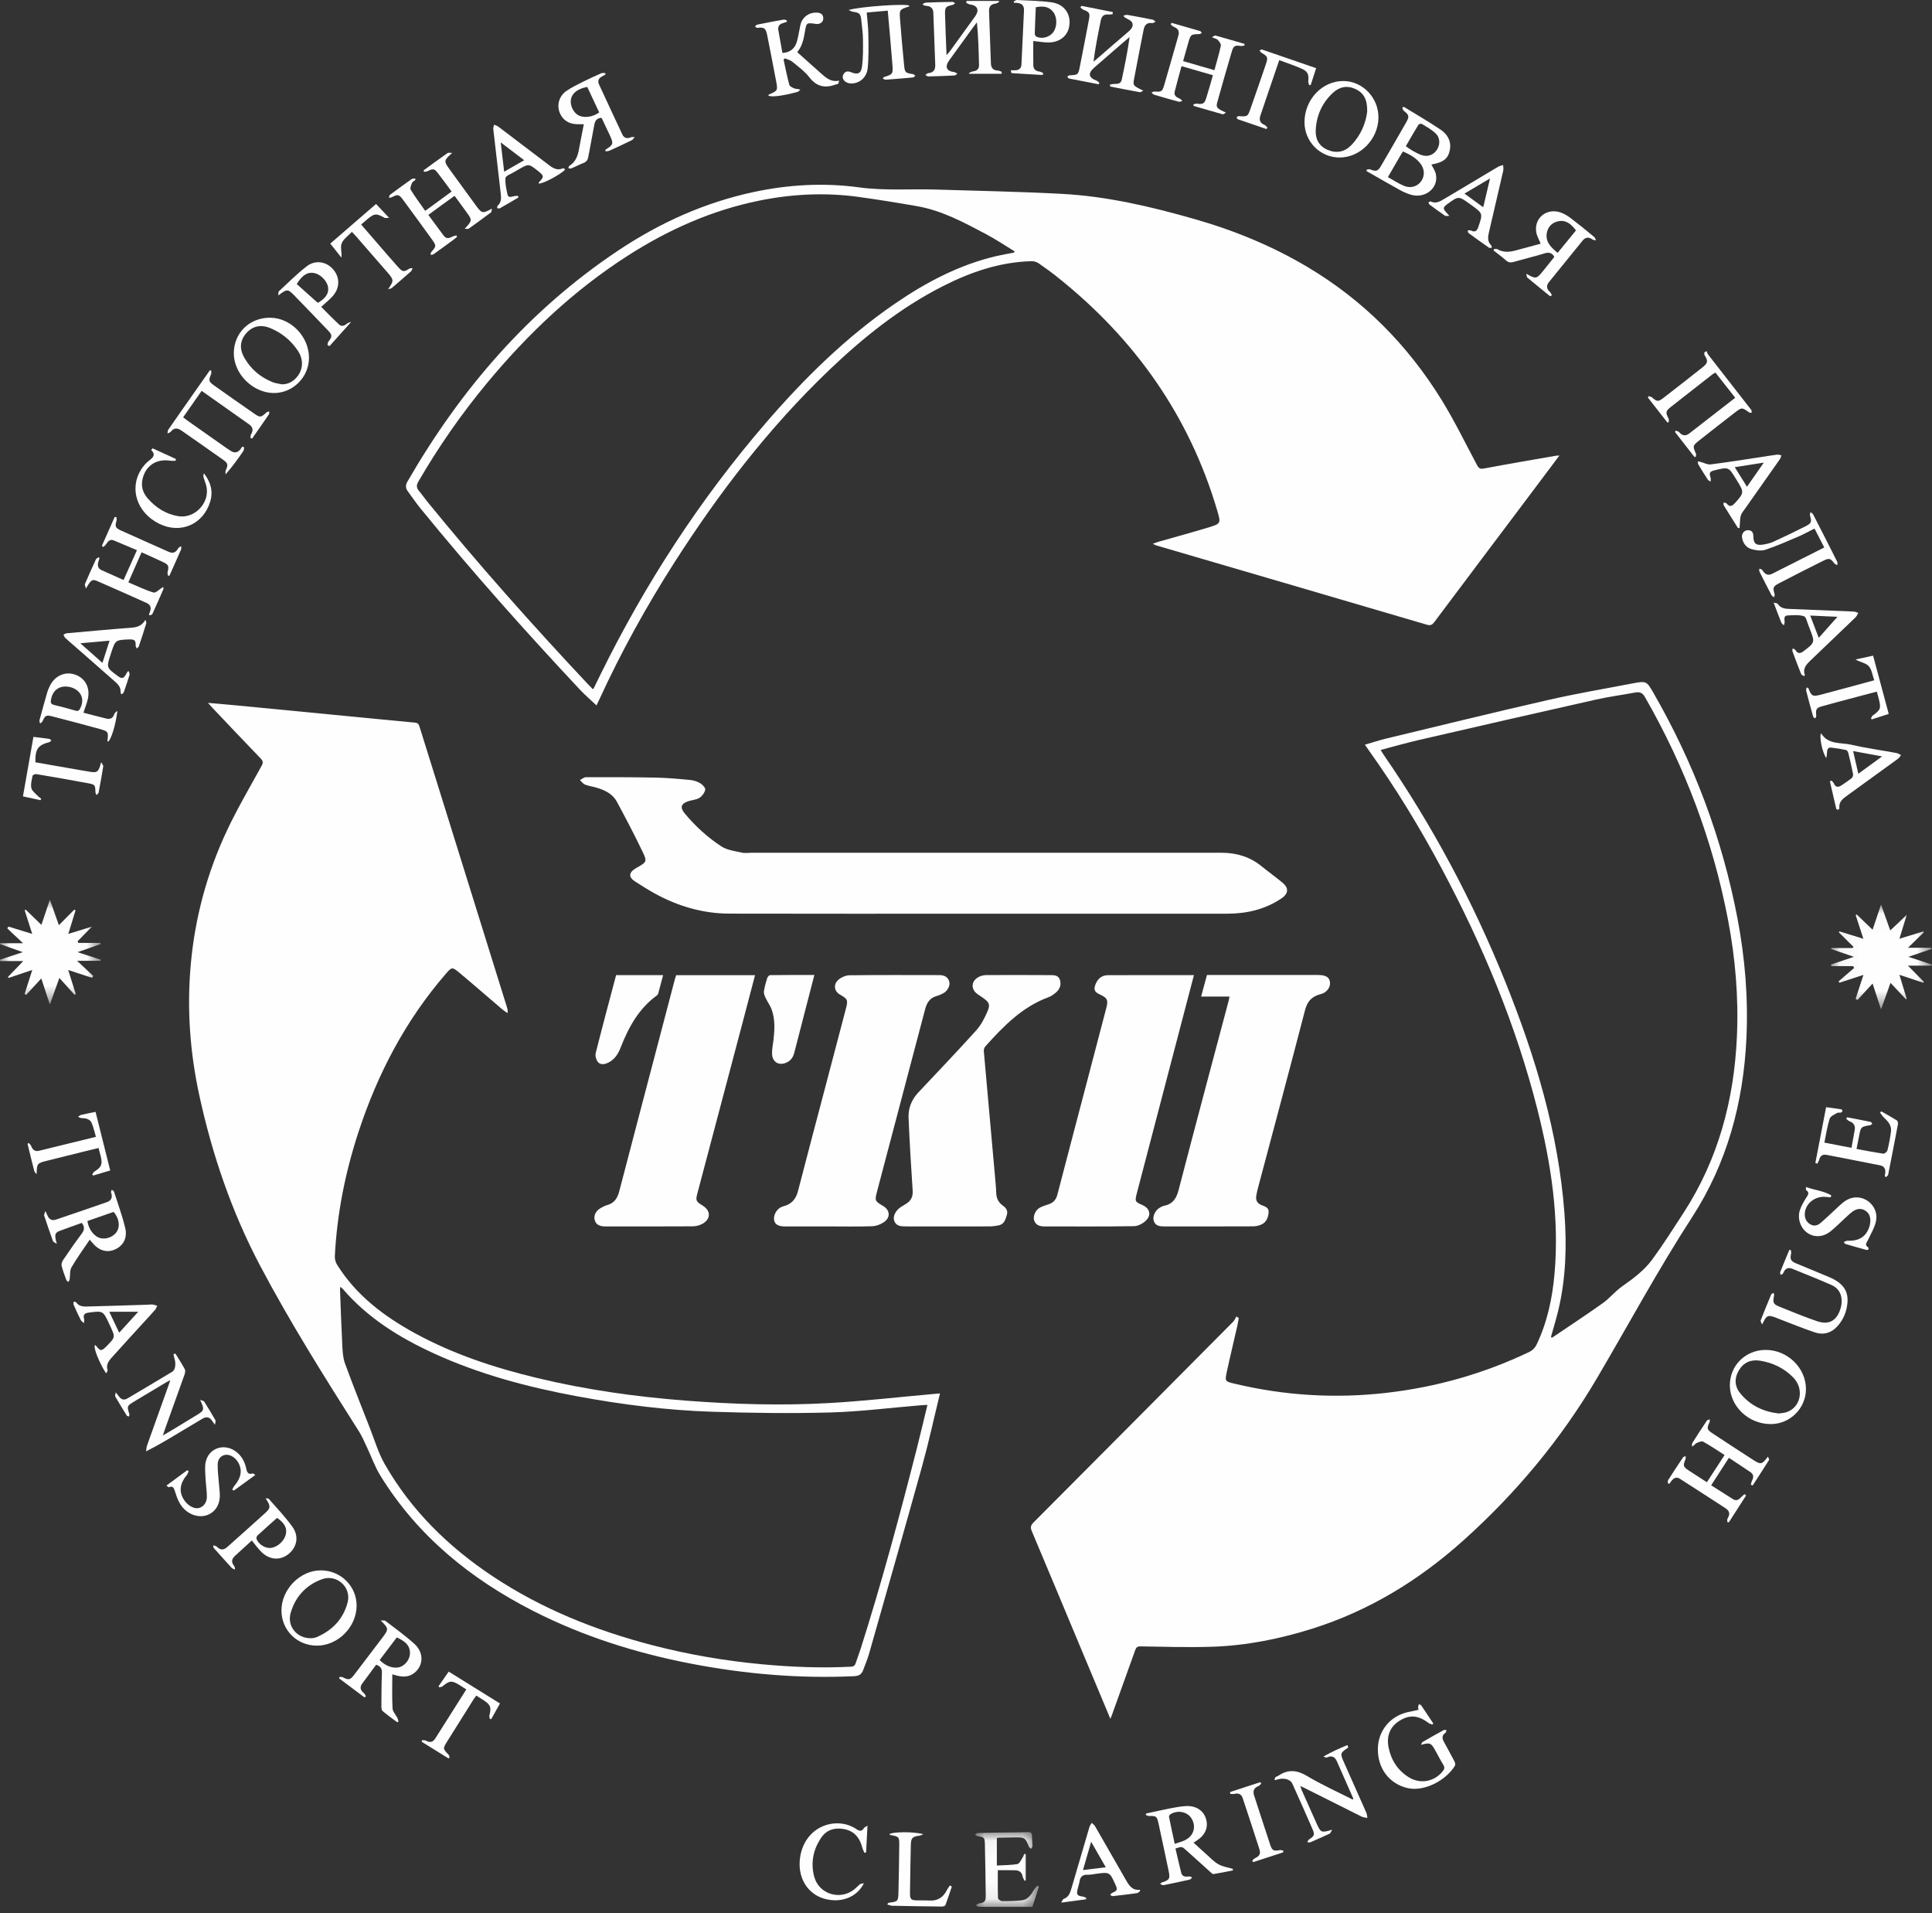 <?xml version="1.0" encoding="UTF-8"?>
<svg width="100px" height="99px" viewBox="0 0 100 99" version="1.1" xmlns="http://www.w3.org/2000/svg" xmlns:xlink="http://www.w3.org/1999/xlink">
    <rect x="0" y="0" width="100" height="99" fill="#333333" stroke="none"/>
    <!-- Generator: Sketch 40.3 (33839) - http://www.bohemiancoding.com/sketch -->
    <title>Page 1</title>
    <desc>Created with Sketch.</desc>
    <defs>
        <polygon id="path-1" points="0 0.035 0 5.462 5.215 5.462 5.215 0.035 6.81031515e-22 0.035"></polygon>
        <polygon id="path-3" points="5.265 5.462 5.265 0.036 0.049 0.036 0.049 5.462 5.265 5.462"></polygon>
        <polygon id="path-5" points="0.006 3.92 3.324 3.92 3.324 0.048 0.006 0.048"></polygon>
    </defs>
    <g id="train" stroke="none" stroke-width="1" fill="none" fill-rule="evenodd">
        <g id="Page-1">
            <path d="M17.616,66.596 C17.608,66.666 17.598,66.705 17.599,66.742 C17.638,67.721 17.669,68.7 17.72,69.678 C17.736,69.976 17.756,70.289 17.858,70.564 C18.269,71.686 18.71,72.798 19.147,73.911 C19.391,74.533 19.581,75.187 19.909,75.762 C21.281,78.164 23.207,80.048 25.498,81.572 C28.04,83.263 30.831,84.377 33.773,85.143 C35.638,85.628 37.533,85.951 39.451,86.129 C40.978,86.27 42.508,86.333 44.042,86.254 C44.185,86.247 44.25,86.195 44.291,86.066 C44.368,85.828 44.462,85.595 44.538,85.356 C45.627,81.938 46.557,78.475 47.445,75 C47.637,74.249 47.812,73.493 48.004,72.704 C47.853,72.713 47.738,72.717 47.624,72.727 C46.073,72.855 44.524,73.054 42.971,73.097 C40.939,73.153 38.903,73.125 36.87,73.06 C34.518,72.984 32.184,72.689 29.869,72.259 C27.322,71.786 24.828,71.127 22.464,70.044 C20.677,69.225 19.026,68.206 17.73,66.689 C17.706,66.661 17.672,66.641 17.616,66.596 M48.654,72.111 C48.342,73.387 48.073,74.63 47.734,75.854 C46.832,79.107 45.901,82.353 44.977,85.601 C44.897,85.882 44.778,86.151 44.678,86.426 C44.602,86.638 44.466,86.732 44.227,86.744 C41.378,86.876 38.559,86.635 35.761,86.095 C32.922,85.547 30.188,84.686 27.606,83.372 C24.368,81.723 21.627,79.502 19.696,76.379 C19.4,75.9 19.212,75.354 18.968,74.842 C18.843,74.579 18.727,74.308 18.571,74.063 C16.791,71.258 15.02,68.447 13.467,65.508 C11.995,62.721 10.983,59.758 10.315,56.679 C9.83,54.447 9.669,52.19 9.874,49.914 C10.091,47.492 10.716,45.172 11.75,42.976 C12.287,41.836 12.929,40.745 13.537,39.639 C13.626,39.477 13.625,39.39 13.497,39.257 C12.654,38.383 11.82,37.501 10.984,36.62 C10.923,36.556 10.866,36.488 10.763,36.374 C11.32,36.423 11.816,36.465 12.311,36.512 C13.985,36.673 15.66,36.835 17.334,36.998 C18.717,37.132 20.099,37.27 21.483,37.397 C21.648,37.412 21.683,37.503 21.722,37.631 C22.143,38.988 22.569,40.343 22.992,41.699 C24.076,45.178 25.159,48.657 26.243,52.136 C26.269,52.221 26.29,52.307 26.268,52.431 C26.166,52.356 26.058,52.287 25.961,52.205 C25.235,51.586 24.517,50.957 23.784,50.346 C23.398,50.025 23.386,50.038 23.062,50.412 C20.979,52.822 19.537,55.586 18.55,58.599 C17.868,60.683 17.442,62.819 17.331,65.012 C17.323,65.158 17.37,65.328 17.448,65.452 C18.436,67.034 19.869,68.115 21.474,68.994 C23.462,70.082 25.595,70.782 27.789,71.31 C30.316,71.919 32.88,72.281 35.47,72.482 C37.961,72.675 40.455,72.751 42.949,72.608 C44.744,72.505 46.532,72.299 48.324,72.139 C48.414,72.13 48.505,72.123 48.654,72.111" id="Fill-1" fill="#FEFEFE"></path>
            <path d="M71.461,38.811 C71.518,38.903 71.554,38.967 71.595,39.027 C74.144,42.719 76.241,46.654 77.916,50.813 C79.468,54.67 80.667,58.622 80.976,62.797 C81.101,64.482 81.051,66.161 80.656,67.814 C80.546,68.273 80.406,68.726 80.279,69.181 C80.293,69.199 80.307,69.217 80.321,69.236 C81.2,68.641 82.088,68.06 82.952,67.445 C83.317,67.185 83.607,66.818 83.975,66.561 C84.548,66.158 85.111,65.74 85.522,65.178 C86.094,64.397 86.613,63.576 87.141,62.764 C88.938,59.994 89.756,56.923 89.902,53.653 C89.993,51.621 89.824,49.604 89.443,47.607 C88.662,43.52 87.212,39.681 85.142,36.073 C85.014,35.849 84.872,35.795 84.64,35.838 C83.958,35.965 83.268,36.056 82.591,36.208 C79.541,36.893 76.494,37.591 73.447,38.294 C72.79,38.445 72.141,38.633 71.461,38.811 M57.473,88.952 C56.987,87.789 56.518,86.672 56.051,85.554 C55.17,83.449 54.294,81.341 53.406,79.239 C53.324,79.044 53.349,78.935 53.495,78.789 C56.942,75.331 60.384,71.869 63.824,68.405 C63.899,68.33 63.939,68.221 63.996,68.127 C64.036,68.155 64.077,68.183 64.118,68.211 C64.092,68.349 64.072,68.489 64.041,68.626 C63.861,69.417 63.669,70.205 63.499,70.997 C63.395,71.482 63.408,71.489 63.882,71.603 C66.471,72.224 69.087,72.384 71.734,72.084 C74.333,71.79 76.814,71.085 79.172,69.956 C79.315,69.887 79.456,69.746 79.525,69.603 C80.082,68.442 80.348,67.202 80.461,65.928 C80.717,63.039 80.284,60.218 79.58,57.43 C78.472,53.042 76.734,48.903 74.607,44.921 C73.482,42.815 72.242,40.78 70.853,38.836 C70.79,38.748 70.73,38.658 70.647,38.537 C71.041,38.424 71.411,38.303 71.788,38.212 C74.559,37.546 77.327,36.865 80.106,36.231 C81.572,35.897 83.057,35.641 84.535,35.361 C85.205,35.234 85.234,35.254 85.572,35.841 C87.679,39.496 89.145,43.391 89.933,47.537 C90.322,49.584 90.492,51.651 90.394,53.734 C90.237,57.061 89.401,60.189 87.572,63.008 C85.823,65.704 84.301,68.534 82.672,71.301 C80.803,74.477 78.477,77.267 75.742,79.721 C73.455,81.772 70.882,83.352 67.937,84.281 C66.246,84.815 64.516,85.163 62.744,85.221 C61.507,85.261 60.267,85.223 59.03,85.202 C58.847,85.199 58.801,85.276 58.753,85.41 C58.356,86.52 57.957,87.629 57.559,88.738 C57.539,88.792 57.516,88.845 57.473,88.952" id="Fill-3" fill="#FEFEFE"></path>
            <path d="M52.49,13.071 C52.498,13.05 52.506,13.029 52.514,13.008 C52.024,12.71 51.547,12.387 51.041,12.119 C49.904,11.517 48.767,10.899 47.479,10.672 C46.466,10.494 45.45,10.33 44.432,10.19 C42.708,9.953 40.992,10.038 39.289,10.385 C36.831,10.885 34.583,11.891 32.481,13.24 C29.701,15.025 27.331,17.267 25.227,19.8 C23.892,21.407 22.702,23.114 21.655,24.922 C21.544,25.114 21.551,25.249 21.69,25.41 C21.838,25.581 21.963,25.77 22.106,25.946 C24.75,29.193 27.534,32.319 30.399,35.373 C30.493,35.473 30.591,35.57 30.682,35.663 C30.713,35.642 30.723,35.639 30.726,35.632 C30.844,35.392 30.96,35.152 31.078,34.912 C33.395,30.204 36.232,25.835 39.662,21.86 C41.637,19.572 43.784,17.462 46.285,15.739 C47.915,14.617 49.644,13.702 51.589,13.248 C51.887,13.179 52.19,13.13 52.49,13.071 M80.716,23.573 C80.181,24.287 79.679,24.955 79.177,25.623 C77.532,27.81 75.885,29.997 74.244,32.188 C74.135,32.333 74.047,32.386 73.853,32.329 C69.195,30.959 64.535,29.597 59.875,28.234 C59.823,28.218 59.773,28.191 59.665,28.145 C59.799,28.096 59.879,28.06 59.962,28.037 C60.821,27.791 61.685,27.559 62.54,27.299 C63.201,27.098 63.198,27.082 63.004,26.424 C61.558,21.52 58.744,17.549 54.77,14.372 C54.444,14.111 54.106,13.862 53.761,13.626 C53.661,13.556 53.517,13.514 53.395,13.517 C51.754,13.558 50.244,14.077 48.799,14.812 C46.591,15.934 44.681,17.464 42.902,19.166 C39.811,22.124 37.225,25.49 34.924,29.083 C33.455,31.376 32.142,33.754 31.007,36.229 C30.962,36.327 30.914,36.423 30.874,36.507 C30.579,36.227 30.277,35.967 30.005,35.678 C27.165,32.646 24.402,29.547 21.777,26.327 C21.539,26.035 21.326,25.724 21.104,25.419 C20.989,25.262 20.985,25.103 21.086,24.928 C23.844,20.146 27.367,16.058 31.984,12.974 C34.138,11.536 36.467,10.48 39.012,9.937 C40.82,9.551 42.643,9.448 44.478,9.698 C45.796,9.877 47.12,9.769 48.44,9.81 C50.616,9.878 52.793,9.916 54.966,10.033 C57.316,10.159 59.597,10.698 61.852,11.343 C63.902,11.93 65.862,12.736 67.697,13.83 C70.573,15.546 72.865,17.858 74.617,20.697 C75.283,21.776 75.84,22.923 76.437,24.044 C76.526,24.21 76.587,24.288 76.808,24.246 C78.04,24.013 79.277,23.804 80.512,23.588 C80.561,23.58 80.611,23.581 80.716,23.573" id="Fill-5" fill="#FEFEFE"></path>
            <path d="M50.593,47.285 C46.314,47.285 42.035,47.292 37.755,47.281 C36.374,47.278 35.081,46.896 33.874,46.23 C33.537,46.044 33.214,45.834 32.888,45.629 C32.531,45.404 32.532,45.167 32.886,44.948 C32.907,44.934 32.93,44.923 32.951,44.91 C33.482,44.607 33.509,44.594 33.247,44.053 C32.83,43.187 32.385,42.334 31.928,41.488 C31.704,41.075 31.294,40.883 30.857,40.757 C30.664,40.702 30.461,40.675 30.277,40.601 C30.176,40.561 30.103,40.449 30.018,40.37 C30.121,40.318 30.223,40.222 30.326,40.221 C31.532,40.218 32.738,40.218 33.944,40.242 C34.544,40.254 35.143,40.309 35.741,40.367 C35.919,40.384 36.106,40.45 36.258,40.543 C36.372,40.612 36.523,40.781 36.503,40.872 C36.467,41.029 36.34,41.203 36.202,41.29 C36.039,41.392 35.82,41.401 35.629,41.463 C35.248,41.586 35.186,41.788 35.438,42.092 C35.987,42.753 36.62,43.332 37.334,43.8 C37.632,43.996 38.035,44.043 38.398,44.125 C38.573,44.165 38.765,44.13 38.949,44.13 C47.038,44.131 55.128,44.132 63.218,44.131 C63.989,44.131 64.686,44.333 65.292,44.825 C65.655,45.12 66.04,45.391 66.397,45.693 C66.717,45.963 66.685,46.25 66.336,46.488 C65.481,47.068 64.525,47.285 63.507,47.285 C59.202,47.285 54.898,47.285 50.593,47.285" id="Fill-7" fill="#FEFEFE"></path>
            <path d="M63.64,51.572 L62.17,51.572 C62.279,51.17 62.374,50.821 62.472,50.457 L62.736,50.457 C64.561,50.457 66.386,50.456 68.211,50.457 C68.614,50.457 68.8,50.564 68.838,50.814 C68.879,51.082 68.682,51.367 68.356,51.448 C67.905,51.561 67.668,51.812 67.547,52.281 C66.744,55.378 65.912,58.468 65.091,61.56 C65.063,61.665 65.045,61.773 65.026,61.88 C64.984,62.12 65.074,62.277 65.306,62.371 C65.47,62.437 65.681,62.487 65.663,62.731 C65.643,63.001 65.555,63.249 65.292,63.37 C65.16,63.431 65.003,63.464 64.857,63.465 C63.325,63.472 61.794,63.469 60.262,63.469 C60.027,63.469 59.797,63.445 59.716,63.172 C59.647,62.938 59.803,62.622 60.037,62.495 C60.103,62.459 60.17,62.418 60.242,62.404 C60.693,62.315 60.887,62.034 61.002,61.593 C61.853,58.318 62.729,55.05 63.598,51.78 C63.61,51.733 63.617,51.684 63.64,51.572" id="Fill-9" fill="#FEFEFE"></path>
            <path d="M42.882,63.469 C42.128,63.469 41.375,63.47 40.622,63.469 C40.287,63.468 40.109,63.363 40.069,63.148 C40.022,62.894 40.193,62.576 40.437,62.469 C40.482,62.449 40.53,62.431 40.578,62.418 C40.982,62.309 41.2,62.043 41.304,61.64 C41.752,59.901 42.214,58.165 42.672,56.428 C43.042,55.023 43.414,53.617 43.781,52.211 C43.903,51.746 43.88,51.703 43.474,51.469 C43.168,51.293 43.12,50.933 43.412,50.69 C43.561,50.567 43.785,50.473 43.976,50.471 C45.524,50.454 47.073,50.46 48.621,50.463 C48.855,50.463 49.054,50.54 49.131,50.787 C49.195,50.991 49.055,51.276 48.832,51.398 C48.722,51.457 48.606,51.511 48.486,51.544 C48.136,51.638 47.974,51.888 47.888,52.217 C47.575,53.413 47.256,54.608 46.941,55.803 C46.425,57.758 45.91,59.713 45.394,61.668 C45.272,62.134 45.282,62.159 45.702,62.405 C46.066,62.618 46.107,62.997 45.759,63.242 C45.586,63.364 45.351,63.452 45.141,63.459 C44.389,63.485 43.635,63.469 42.882,63.469" id="Fill-11" fill="#FEFEFE"></path>
            <path d="M61.798,50.464 C61.569,51.335 61.349,52.175 61.129,53.015 C60.364,55.934 59.6,58.853 58.837,61.772 C58.734,62.168 58.754,62.201 59.125,62.36 C59.514,62.526 59.613,62.879 59.309,63.171 C59.154,63.32 58.908,63.453 58.7,63.456 C57.152,63.48 55.602,63.469 54.053,63.469 C53.82,63.469 53.615,63.405 53.529,63.164 C53.453,62.948 53.597,62.616 53.821,62.498 C53.968,62.421 54.13,62.372 54.288,62.319 C54.532,62.237 54.665,62.073 54.73,61.822 C55.262,59.776 55.802,57.731 56.339,55.686 C56.647,54.514 56.955,53.342 57.261,52.17 C57.371,51.752 57.318,51.644 56.927,51.465 C56.65,51.339 56.595,51.211 56.708,50.929 C56.822,50.647 57.035,50.47 57.338,50.468 C58.811,50.459 60.284,50.464 61.798,50.464" id="Fill-13" fill="#FEFEFE"></path>
            <path d="M39.081,50.467 C38.841,51.38 38.61,52.261 38.378,53.141 C37.619,56.009 36.859,58.876 36.1,61.744 C35.998,62.13 36.016,62.172 36.367,62.389 C36.809,62.662 36.799,63.105 36.332,63.347 C36.189,63.421 36.013,63.463 35.853,63.464 C34.346,63.473 32.839,63.47 31.332,63.469 C31.013,63.468 30.839,63.359 30.781,63.135 C30.719,62.902 30.845,62.652 31.098,62.515 C31.201,62.459 31.305,62.396 31.416,62.368 C31.8,62.27 31.962,61.999 32.055,61.641 C32.725,59.07 33.402,56.501 34.077,53.93 C34.363,52.839 34.649,51.748 34.936,50.657 C34.953,50.594 34.977,50.533 35,50.467 L39.081,50.467 Z" id="Fill-15" fill="#FEFEFE"></path>
            <path d="M49.086,63.469 C48.358,63.469 47.629,63.472 46.901,63.468 C46.657,63.467 46.398,63.47 46.287,63.188 C46.198,62.96 46.349,62.651 46.622,62.468 C46.712,62.408 46.807,62.353 46.9,62.297 C47.152,62.144 47.259,61.932 47.24,61.628 C47.158,60.366 47.079,59.105 47.027,57.842 C47.007,57.353 47.183,56.908 47.527,56.542 C48.53,55.474 49.544,54.416 50.525,53.328 C50.781,53.044 50.969,52.68 51.119,52.324 C51.264,51.981 51.189,51.862 50.887,51.646 C50.791,51.578 50.693,51.514 50.597,51.447 C50.243,51.198 50.258,50.781 50.643,50.566 C50.762,50.5 50.912,50.463 51.049,50.462 C52.137,50.455 53.226,50.457 54.314,50.464 C54.52,50.465 54.766,50.448 54.854,50.689 C54.948,50.947 54.862,51.189 54.651,51.367 C54.537,51.462 54.41,51.556 54.272,51.606 C52.908,52.106 51.938,53.11 51,54.154 C50.948,54.213 50.915,54.318 50.922,54.398 C51.11,56.54 51.304,58.682 51.496,60.824 C51.523,61.132 51.556,61.441 51.566,61.75 C51.575,62.023 51.683,62.228 51.902,62.386 C52.066,62.504 52.184,62.648 52.115,62.875 C52.04,63.12 51.972,63.368 51.668,63.419 C51.529,63.443 51.387,63.466 51.247,63.467 C50.526,63.472 49.806,63.469 49.086,63.469" id="Fill-17" fill="#FEFEFE"></path>
            <g id="Group-21" transform="translate(0, 46.524)">
                <mask id="mask-2" fill="white">
                    <use xlink:href="#path-1"></use>
                </mask>
                <g id="Clip-20"></g>
                <path d="M4.059,2.274 L5.192,2.274 C5.196,2.295 5.2,2.315 5.204,2.336 C4.826,2.468 4.448,2.599 4.011,2.752 C4.451,2.894 4.833,3.017 5.215,3.141 L5.207,3.199 L3.991,3.199 C4.305,3.493 4.567,3.739 4.828,3.984 C4.805,4.015 4.783,4.046 4.76,4.078 C4.367,3.949 3.973,3.82 3.531,3.675 C3.669,4.117 3.794,4.516 3.919,4.915 C3.899,4.928 3.878,4.942 3.858,4.955 C3.609,4.68 3.361,4.405 3.072,4.086 C2.896,4.577 2.749,4.989 2.58,5.462 C2.427,4.993 2.291,4.579 2.138,4.112 C1.859,4.415 1.607,4.689 1.354,4.962 C1.328,4.946 1.302,4.929 1.275,4.912 C1.401,4.517 1.527,4.122 1.67,3.673 C1.235,3.819 0.839,3.952 0.443,4.084 C0.432,4.068 0.42,4.052 0.408,4.036 C0.657,3.779 0.905,3.522 1.204,3.213 L0.011,3.213 C0.008,3.189 0.004,3.165 -1.00502513e-05,3.141 C0.373,3.018 0.746,2.895 1.181,2.752 C0.752,2.601 0.38,2.469 0.008,2.337 C0.009,2.321 0.01,2.304 0.011,2.288 L1.192,2.288 C0.886,2.001 0.63,1.761 0.374,1.52 C0.395,1.49 0.417,1.459 0.438,1.428 C0.834,1.55 1.229,1.671 1.668,1.807 C1.529,1.373 1.404,0.981 1.278,0.59 C1.295,0.576 1.312,0.563 1.329,0.549 C1.592,0.804 1.855,1.06 2.143,1.339 C2.29,0.9 2.427,0.494 2.581,0.035 C2.748,0.508 2.895,0.922 3.048,1.355 C3.325,1.075 3.586,0.812 3.846,0.549 C3.868,0.561 3.889,0.573 3.911,0.585 C3.792,0.972 3.673,1.359 3.536,1.805 C3.973,1.671 4.364,1.552 4.757,1.431 C4.506,1.688 4.261,1.937 4.016,2.187 C4.03,2.216 4.044,2.245 4.059,2.274" id="Fill-19" fill="#FEFEFE" mask="url(#mask-2)"></path>
            </g>
            <g id="Group-24" transform="translate(94.724, 46.775)">
                <mask id="mask-4" fill="white">
                    <use xlink:href="#path-3"></use>
                </mask>
                <g id="Clip-23"></g>
                <path d="M3.129,4.089 C2.955,4.576 2.807,4.99 2.638,5.462 C2.486,4.996 2.351,4.583 2.201,4.124 C1.926,4.423 1.671,4.7 1.416,4.977 C1.385,4.955 1.355,4.934 1.324,4.912 C1.453,4.517 1.582,4.122 1.727,3.676 C1.289,3.82 0.887,3.951 0.485,4.083 C0.469,4.06 0.453,4.037 0.437,4.014 C0.707,3.782 0.977,3.549 1.247,3.317 C1.229,3.285 1.21,3.254 1.192,3.222 L0.065,3.222 C0.059,3.195 0.054,3.167 0.049,3.14 C0.422,3.015 0.794,2.889 1.231,2.742 C0.798,2.593 0.426,2.465 0.054,2.336 C0.058,2.319 0.061,2.302 0.064,2.285 L1.173,2.285 C1.186,2.266 1.199,2.246 1.211,2.226 C0.959,1.975 0.707,1.724 0.454,1.473 C0.465,1.457 0.475,1.441 0.485,1.425 C0.88,1.547 1.276,1.67 1.725,1.809 C1.584,1.377 1.455,0.982 1.326,0.587 C1.343,0.574 1.36,0.561 1.377,0.548 C1.643,0.804 1.908,1.059 2.201,1.34 C2.347,0.903 2.484,0.496 2.638,0.036 C2.805,0.506 2.954,0.924 3.115,1.376 C3.414,1.095 3.683,0.842 3.966,0.576 C3.845,0.971 3.726,1.359 3.59,1.805 C4.03,1.671 4.428,1.55 4.825,1.429 L4.854,1.471 C4.598,1.721 4.342,1.972 4.035,2.272 L5.24,2.272 C5.244,2.294 5.249,2.315 5.253,2.337 C4.875,2.465 4.497,2.592 4.054,2.741 C4.504,2.89 4.884,3.016 5.265,3.141 C5.262,3.161 5.259,3.18 5.256,3.199 L4.032,3.199 C4.344,3.516 4.6,3.777 4.857,4.038 C4.847,4.054 4.837,4.069 4.827,4.084 C4.435,3.953 4.042,3.823 3.589,3.672 C3.724,4.114 3.845,4.513 3.966,4.912 C3.953,4.92 3.939,4.929 3.925,4.937 C3.674,4.669 3.422,4.401 3.129,4.089" id="Fill-22" fill="#FEFEFE" mask="url(#mask-4)"></path>
            </g>
            <path d="M31.889,50.465 L34.323,50.465 C34.236,50.791 34.155,51.103 34.07,51.414 C34.06,51.45 34.034,51.49 34.003,51.512 C33.064,52.192 32.536,53.16 32.127,54.207 C31.991,54.555 31.805,54.848 31.452,55.008 C31.269,55.092 31.067,55.11 30.944,54.954 C30.855,54.841 30.798,54.639 30.832,54.503 C31.17,53.16 31.53,51.822 31.889,50.465" id="Fill-25" fill="#FEFEFE"></path>
            <path d="M42.152,50.457 C41.986,51.098 41.827,51.711 41.668,52.325 C41.482,53.044 41.294,53.764 41.111,54.485 C41.052,54.719 40.927,54.892 40.704,54.992 C40.323,55.163 39.982,54.973 39.962,54.551 C39.951,54.313 40.006,54.071 40.034,53.831 C40.095,53.304 40.125,52.775 39.949,52.266 C39.871,52.041 39.72,51.843 39.618,51.624 C39.571,51.522 39.526,51.397 39.542,51.291 C39.577,51.061 39.643,50.834 39.713,50.611 C39.733,50.55 39.813,50.465 39.867,50.464 C40.618,50.454 41.37,50.457 42.152,50.457" id="Fill-27" fill="#FEFEFE"></path>
            <path d="M50.145,3.782 C50.219,3.751 50.291,3.704 50.368,3.693 C50.564,3.667 50.678,3.572 50.674,3.368 C50.657,2.635 50.637,1.903 50.566,1.155 C50.503,1.238 50.437,1.32 50.376,1.404 C49.963,1.973 49.551,2.542 49.139,3.111 C48.886,3.462 48.985,3.685 49.409,3.734 C49.46,3.74 49.506,3.789 49.555,3.819 C49.504,3.849 49.455,3.903 49.403,3.906 C48.952,3.929 48.5,3.946 48.049,3.956 C48,3.958 47.949,3.907 47.899,3.88 C47.947,3.847 47.993,3.789 48.043,3.785 C48.316,3.762 48.419,3.614 48.408,3.35 C48.372,2.456 48.339,1.561 48.309,0.666 C48.301,0.426 48.174,0.322 47.95,0.304 C47.887,0.299 47.824,0.288 47.742,0.218 C47.803,0.189 47.862,0.138 47.923,0.135 C48.383,0.116 48.843,0.105 49.303,0.098 C49.348,0.098 49.393,0.144 49.438,0.169 C49.396,0.197 49.359,0.241 49.313,0.251 C48.952,0.334 48.906,0.37 48.915,0.734 C48.931,1.419 48.965,2.104 48.993,2.852 C49.073,2.761 49.121,2.714 49.16,2.66 C49.597,2.058 50.034,1.454 50.469,0.851 C50.706,0.523 50.599,0.28 50.203,0.229 C50.135,0.22 50.072,0.172 50.007,0.143 C50.015,0.111 50.024,0.08 50.032,0.049 L51.695,0.049 C51.705,0.062 51.715,0.075 51.724,0.088 C51.661,0.122 51.599,0.18 51.533,0.187 C51.281,0.213 51.184,0.351 51.193,0.591 C51.227,1.486 51.261,2.381 51.289,3.276 C51.297,3.521 51.409,3.644 51.657,3.653 C51.723,3.656 51.788,3.696 51.854,3.719 C51.849,3.752 51.845,3.785 51.84,3.818 L50.172,3.818 C50.163,3.806 50.154,3.794 50.145,3.782" id="Fill-29" fill="#FEFEFE"></path>
            <path d="M55.972,0.302 C56.514,0.409 57.055,0.517 57.597,0.624 C57.594,0.661 57.591,0.698 57.588,0.735 C57.515,0.741 57.442,0.758 57.37,0.751 C57.145,0.729 57.022,0.835 56.979,1.047 C56.835,1.75 56.694,2.453 56.599,3.191 C56.658,3.143 56.718,3.097 56.775,3.048 C57.313,2.582 57.847,2.11 58.391,1.652 C58.552,1.516 58.687,1.36 58.597,1.166 C58.543,1.051 58.363,0.994 58.238,0.912 C58.213,0.896 58.183,0.885 58.149,0.805 C58.221,0.793 58.296,0.761 58.364,0.772 C58.801,0.848 59.236,0.932 59.67,1.02 C59.722,1.031 59.765,1.087 59.812,1.122 C59.754,1.148 59.692,1.202 59.639,1.195 C59.361,1.155 59.241,1.296 59.192,1.546 C59.029,2.391 58.856,3.235 58.7,4.081 C58.635,4.432 58.652,4.438 59.176,4.691 C59.098,4.729 59.044,4.78 59.001,4.772 C58.485,4.679 57.971,4.577 57.457,4.477 C57.456,4.443 57.455,4.409 57.454,4.375 C57.543,4.363 57.633,4.34 57.722,4.342 C57.891,4.348 58.023,4.305 58.062,4.121 C58.215,3.396 58.366,2.67 58.468,1.917 C58.336,2.029 58.203,2.139 58.073,2.252 C57.592,2.669 57.11,3.085 56.631,3.504 C56.3,3.793 56.345,4.023 56.753,4.172 C56.81,4.193 56.854,4.249 56.904,4.289 C56.891,4.313 56.878,4.337 56.865,4.361 C56.352,4.262 55.839,4.165 55.328,4.062 C55.294,4.055 55.271,3.999 55.243,3.965 C55.28,3.942 55.316,3.901 55.354,3.899 C55.801,3.874 55.807,3.877 55.896,3.431 C56.056,2.628 56.209,1.823 56.363,1.018 C56.427,0.68 56.391,0.625 56.066,0.498 C56.012,0.477 55.97,0.424 55.922,0.385 L55.972,0.302 Z" id="Fill-31" fill="#FEFEFE"></path>
            <path d="M72.765,7.568 C72.886,7.65 72.985,7.726 73.092,7.787 C73.229,7.866 73.369,7.944 73.515,8.002 C73.845,8.136 74.145,8.056 74.344,7.795 C74.54,7.538 74.562,7.16 74.324,6.92 C74.119,6.714 73.848,6.571 73.597,6.414 C73.559,6.39 73.44,6.419 73.416,6.459 C73.194,6.82 72.985,7.189 72.765,7.568 M71.837,9.166 C72.136,9.33 72.399,9.509 72.687,9.624 C73.038,9.765 73.391,9.636 73.573,9.359 C73.761,9.072 73.736,8.722 73.496,8.432 C73.263,8.15 72.95,7.985 72.617,7.837 C72.57,7.91 72.533,7.965 72.5,8.022 C72.291,8.382 72.082,8.742 71.837,9.166 M72.654,5.524 C73.293,5.917 73.944,6.29 74.565,6.709 C74.911,6.942 75.126,7.291 75.047,7.741 C74.966,8.21 74.717,8.403 74.088,8.515 C74.167,8.676 74.28,8.831 74.318,9.002 C74.479,9.726 73.766,10.306 73.008,10.071 C72.818,10.012 72.632,9.93 72.457,9.834 C71.881,9.514 71.31,9.183 70.737,8.857 C70.737,8.831 70.738,8.805 70.738,8.779 C70.797,8.773 70.865,8.746 70.915,8.765 C71.229,8.888 71.315,8.87 71.485,8.58 C71.924,7.829 72.36,7.077 72.789,6.322 C72.958,6.025 72.931,5.949 72.663,5.736 C72.621,5.703 72.608,5.634 72.581,5.582 C72.605,5.562 72.63,5.543 72.654,5.524" id="Fill-33" fill="#FEFEFE"></path>
            <path d="M6.396,30.016 C6.633,29.487 6.854,28.994 7.088,28.472 C6.671,28.296 6.281,28.129 5.889,27.967 C5.698,27.888 5.595,28.008 5.501,28.149 C5.462,28.209 5.404,28.256 5.354,28.308 L5.272,28.25 C5.493,27.753 5.714,27.255 5.935,26.758 C5.964,26.757 5.992,26.756 6.02,26.755 C6.025,26.816 6.048,26.882 6.032,26.937 C5.946,27.246 5.965,27.32 6.256,27.452 C7.077,27.825 7.905,28.185 8.728,28.556 C8.96,28.661 9.107,28.586 9.223,28.376 C9.251,28.326 9.326,28.301 9.379,28.264 C9.377,28.324 9.392,28.392 9.369,28.443 C9.174,28.894 8.971,29.342 8.771,29.791 C8.748,29.792 8.724,29.794 8.701,29.796 C8.69,29.736 8.66,29.672 8.673,29.618 C8.75,29.286 8.736,29.231 8.434,29.086 C8.081,28.916 7.72,28.76 7.328,28.582 C7.102,29.094 6.882,29.594 6.643,30.135 C7.087,30.322 7.505,30.532 7.946,30.663 C8.063,30.698 8.253,30.492 8.44,30.378 C8.439,30.375 8.476,30.444 8.457,30.488 C8.274,30.918 8.084,31.346 7.888,31.771 C7.867,31.817 7.798,31.841 7.709,31.836 C7.726,31.774 7.738,31.71 7.762,31.651 C7.85,31.438 7.776,31.288 7.579,31.2 C6.725,30.817 5.871,30.434 5.012,30.062 C4.774,29.959 4.692,30.023 4.452,30.456 C4.421,30.341 4.376,30.27 4.395,30.227 C4.578,29.796 4.77,29.369 4.967,28.945 C4.989,28.898 5.058,28.873 5.106,28.838 C5.122,28.852 5.137,28.866 5.153,28.881 C5.129,28.956 5.1,29.03 5.082,29.106 C5.043,29.278 5.075,29.424 5.253,29.504 C5.625,29.671 5.997,29.837 6.396,30.016" id="Fill-35" fill="#FEFEFE"></path>
            <path d="M86.336,76.776 C86.336,76.718 86.313,76.644 86.34,76.602 C86.591,76.207 86.849,75.816 87.11,75.427 C87.135,75.389 87.198,75.377 87.243,75.353 C87.244,75.404 87.262,75.461 87.245,75.504 C87.101,75.856 87.112,75.903 87.432,76.115 C87.725,76.308 88.021,76.497 88.348,76.708 C88.65,76.243 88.949,75.784 89.264,75.299 C88.889,75.06 88.532,74.815 88.154,74.607 C88.074,74.563 87.912,74.636 87.801,74.687 C87.735,74.717 87.696,74.809 87.579,74.861 C87.583,74.799 87.566,74.723 87.595,74.677 C87.84,74.287 88.091,73.901 88.347,73.519 C88.373,73.481 88.446,73.475 88.498,73.453 C88.494,73.503 88.504,73.56 88.484,73.602 C88.336,73.922 88.348,73.986 88.64,74.178 C89.346,74.643 90.052,75.106 90.763,75.563 C91.141,75.806 91.203,75.788 91.507,75.383 C91.534,75.456 91.584,75.526 91.567,75.553 C91.289,75.997 91.003,76.435 90.718,76.875 C90.687,76.863 90.655,76.85 90.623,76.838 C90.644,76.764 90.653,76.683 90.689,76.616 C90.784,76.439 90.76,76.29 90.595,76.178 C90.236,75.935 89.873,75.698 89.488,75.443 C89.177,75.924 88.88,76.385 88.569,76.867 C88.96,77.114 89.332,77.352 89.706,77.587 C89.879,77.694 90.005,77.605 90.122,77.48 C90.175,77.423 90.239,77.375 90.298,77.323 C90.325,77.346 90.351,77.369 90.378,77.391 C90.081,77.854 89.783,78.317 89.486,78.78 C89.459,78.777 89.432,78.773 89.405,78.77 C89.409,78.706 89.39,78.628 89.42,78.582 C89.562,78.361 89.523,78.189 89.307,78.049 C88.527,77.545 87.75,77.038 86.967,76.538 C86.677,76.353 86.55,76.599 86.406,76.786 C86.383,76.783 86.36,76.78 86.336,76.776" id="Fill-37" fill="#FEFEFE"></path>
            <path d="M63.456,5.827 C63.375,5.872 63.324,5.924 63.291,5.915 C62.785,5.774 62.282,5.626 61.778,5.48 L61.771,5.403 C61.831,5.389 61.894,5.356 61.951,5.364 C62.258,5.408 62.34,5.371 62.434,5.074 C62.556,4.693 62.66,4.306 62.781,3.893 C62.24,3.737 61.715,3.586 61.155,3.424 C61.033,3.876 60.909,4.307 60.802,4.743 C60.75,4.952 60.902,5.038 61.067,5.108 C61.118,5.13 61.156,5.185 61.2,5.224 C61.136,5.239 61.065,5.279 61.009,5.264 C60.582,5.149 60.156,5.026 59.732,4.899 C59.682,4.884 59.644,4.826 59.601,4.788 C59.654,4.77 59.709,4.731 59.761,4.736 C60.111,4.764 60.16,4.743 60.26,4.401 C60.508,3.551 60.746,2.697 60.992,1.846 C61.058,1.618 60.979,1.478 60.764,1.392 C60.7,1.366 60.649,1.308 60.592,1.265 C60.607,1.237 60.622,1.21 60.638,1.182 C61.132,1.323 61.626,1.463 62.119,1.608 C62.154,1.618 62.177,1.671 62.205,1.704 C62.166,1.724 62.128,1.761 62.089,1.763 C61.634,1.775 61.633,1.774 61.505,2.215 C61.416,2.519 61.333,2.825 61.238,3.162 C61.776,3.318 62.302,3.47 62.858,3.632 C62.975,3.2 63.101,2.785 63.191,2.364 C63.209,2.277 63.108,2.147 63.032,2.065 C62.976,2.004 62.871,1.99 62.729,1.931 C62.816,1.883 62.87,1.827 62.905,1.837 C63.41,1.977 63.913,2.125 64.416,2.271 L64.417,2.353 C64.354,2.363 64.289,2.389 64.23,2.38 C63.921,2.334 63.846,2.367 63.755,2.677 C63.5,3.542 63.252,4.41 63.009,5.279 C62.93,5.562 62.973,5.608 63.456,5.827" id="Fill-39" fill="#FEFEFE"></path>
            <path d="M21.928,8.812 C22.34,8.513 22.751,8.212 23.168,7.919 C23.208,7.891 23.284,7.915 23.405,7.915 C22.972,8.296 22.965,8.339 23.261,8.75 C23.722,9.388 24.184,10.024 24.65,10.657 C24.941,11.053 24.99,11.06 25.46,10.794 C25.44,10.888 25.447,10.966 25.414,10.99 C25.033,11.277 24.648,11.559 24.259,11.835 C24.222,11.861 24.149,11.838 24.053,11.838 C24.455,11.403 24.455,11.403 24.121,10.944 C23.93,10.681 23.738,10.419 23.529,10.134 C23.297,10.301 23.075,10.459 22.854,10.62 C22.631,10.781 22.411,10.944 22.17,11.121 C22.444,11.493 22.704,11.849 22.969,12.201 C23.098,12.372 23.256,12.331 23.418,12.246 C23.48,12.214 23.553,12.201 23.621,12.18 C23.633,12.207 23.645,12.234 23.658,12.261 C23.588,12.315 23.521,12.372 23.45,12.424 C23.112,12.671 22.775,12.919 22.434,13.161 C22.397,13.187 22.335,13.178 22.284,13.186 C22.297,13.137 22.295,13.076 22.324,13.042 C22.583,12.75 22.592,12.718 22.368,12.406 C21.869,11.714 21.367,11.024 20.86,10.338 C20.648,10.051 20.585,10.047 20.275,10.209 C20.233,10.231 20.176,10.225 20.126,10.232 C20.147,10.179 20.153,10.105 20.193,10.076 C20.562,9.801 20.934,9.531 21.311,9.266 C21.355,9.235 21.43,9.247 21.49,9.238 L21.506,9.307 C21.444,9.36 21.355,9.401 21.327,9.468 C21.28,9.579 21.212,9.743 21.259,9.82 C21.484,10.189 21.745,10.535 22.009,10.912 C22.472,10.573 22.908,10.255 23.376,9.913 C23.107,9.552 22.856,9.2 22.586,8.862 C22.452,8.694 22.288,8.781 22.132,8.858 C22.078,8.885 22.009,8.882 21.947,8.892 C21.94,8.866 21.934,8.839 21.928,8.812" id="Fill-41" fill="#FEFEFE"></path>
            <path d="M87.698,23.641 C87.364,23.212 87.03,22.784 86.697,22.356 L86.737,22.284 C86.798,22.311 86.876,22.323 86.916,22.369 C87.077,22.556 87.25,22.577 87.442,22.428 C88.228,21.819 89.013,21.208 89.815,20.585 C89.468,20.143 89.132,19.717 88.789,19.28 C88.729,19.316 88.678,19.341 88.634,19.375 C87.922,19.931 87.209,20.487 86.499,21.046 C86.206,21.277 86.199,21.338 86.368,21.672 C86.392,21.721 86.371,21.791 86.371,21.851 C86.347,21.854 86.323,21.857 86.3,21.86 C85.966,21.433 85.632,21.005 85.298,20.578 C85.306,20.553 85.313,20.529 85.321,20.505 C85.38,20.522 85.454,20.523 85.497,20.559 C85.775,20.796 85.822,20.806 86.12,20.576 C86.782,20.065 87.441,19.549 88.097,19.03 C88.35,18.831 88.452,18.717 88.238,18.401 C88.211,18.361 88.22,18.296 88.212,18.243 C88.25,18.217 88.288,18.191 88.327,18.166 C88.358,18.232 88.379,18.306 88.423,18.362 C89.142,19.288 89.863,20.211 90.583,21.135 C90.609,21.168 90.643,21.198 90.657,21.236 C90.67,21.274 90.661,21.319 90.662,21.362 C90.62,21.357 90.568,21.367 90.537,21.345 C90.164,21.077 90.156,21.073 89.798,21.35 C89.183,21.827 88.568,22.304 87.958,22.787 C87.604,23.068 87.608,23.086 87.784,23.485 C87.803,23.53 87.775,23.595 87.768,23.651 C87.745,23.648 87.721,23.644 87.698,23.641" id="Fill-43" fill="#FEFEFE"></path>
            <path d="M10.93,19.172 C10.93,19.235 10.949,19.306 10.927,19.359 C10.791,19.685 10.795,19.745 11.078,19.946 C11.78,20.445 12.485,20.939 13.194,21.429 C13.465,21.616 13.512,21.6 13.792,21.343 C13.826,21.312 13.885,21.307 13.932,21.29 C13.93,21.341 13.946,21.404 13.922,21.439 C13.636,21.859 13.343,22.276 13.052,22.693 C13.024,22.687 12.996,22.68 12.967,22.674 C12.975,22.609 12.962,22.532 12.993,22.482 C13.123,22.273 13.091,22.101 12.894,21.962 C12.083,21.387 11.27,20.815 10.437,20.227 C10.115,20.688 9.805,21.131 9.48,21.596 C9.551,21.651 9.612,21.703 9.678,21.749 C10.361,22.231 11.045,22.712 11.729,23.193 C11.79,23.237 11.857,23.273 11.918,23.316 C12.125,23.465 12.305,23.438 12.458,23.234 C12.487,23.195 12.514,23.153 12.541,23.112 C12.573,23.124 12.604,23.137 12.636,23.149 C12.623,23.213 12.63,23.291 12.596,23.34 C12.317,23.747 12.031,24.148 11.677,24.547 C11.677,24.484 11.657,24.412 11.68,24.358 C11.813,24.047 11.811,23.982 11.541,23.789 C10.832,23.284 10.117,22.79 9.405,22.291 C9.2,22.147 9.013,22.118 8.839,22.343 C8.804,22.389 8.727,22.402 8.669,22.43 C8.681,22.366 8.674,22.29 8.708,22.241 C9.164,21.581 9.626,20.924 10.087,20.267 C10.346,19.899 10.605,19.53 10.864,19.162 C10.886,19.165 10.908,19.169 10.93,19.172" id="Fill-45" fill="#FEFEFE"></path>
            <path d="M80.624,13.085 C80.953,12.683 81.263,12.303 81.573,11.923 C81.322,11.596 81.05,11.356 80.628,11.457 C80.314,11.532 80.115,11.753 80.062,12.062 C79.983,12.525 80.281,12.802 80.624,13.085 M80.235,15.332 C79.84,15.011 79.444,14.692 79.053,14.365 C79.019,14.337 79.024,14.261 79.001,14.165 C79.488,14.448 79.53,14.44 79.853,14.043 C80.043,13.808 80.231,13.573 80.419,13.338 C80.43,13.325 80.436,13.309 80.45,13.285 C80.333,13.094 80.187,13.038 79.953,13.11 C79.418,13.274 78.873,13.404 78.335,13.558 C78.184,13.601 78.072,13.586 77.95,13.476 C77.747,13.294 77.524,13.134 77.31,12.965 C77.316,12.941 77.323,12.916 77.329,12.891 C77.388,12.891 77.459,12.869 77.502,12.895 C77.819,13.08 78.143,13.046 78.475,12.954 C78.899,12.837 79.325,12.724 79.744,12.611 C79.661,12.399 79.548,12.213 79.516,12.013 C79.395,11.268 80.08,10.734 80.806,11.006 C80.998,11.078 81.179,11.196 81.343,11.321 C81.743,11.626 82.131,11.945 82.518,12.265 C82.564,12.303 82.579,12.379 82.608,12.438 C82.546,12.423 82.472,12.425 82.423,12.39 C82.231,12.254 82.062,12.271 81.916,12.451 C81.334,13.165 80.754,13.88 80.176,14.596 C80.033,14.774 80.04,14.945 80.219,15.104 C80.268,15.148 80.291,15.221 80.327,15.28 C80.296,15.298 80.266,15.315 80.235,15.332" id="Fill-47" fill="#FEFEFE"></path>
            <path d="M19.651,85.909 C19.981,86.252 20.425,86.386 20.749,86.251 C21.019,86.138 21.226,85.832 21.221,85.54 C21.213,85.099 20.904,84.911 20.538,84.738 C20.239,85.133 19.944,85.522 19.651,85.909 M20.306,86.648 C20.306,87.258 20.286,87.835 20.318,88.409 C20.328,88.581 20.488,88.743 20.573,88.912 C20.601,88.967 20.61,89.031 20.627,89.091 C20.605,89.103 20.582,89.116 20.559,89.128 C20.306,88.937 20.047,88.754 19.806,88.551 C19.752,88.505 19.741,88.387 19.741,88.302 C19.744,87.724 19.745,87.146 19.768,86.569 C19.777,86.346 19.69,86.226 19.47,86.152 C19.229,86.476 18.984,86.802 18.744,87.133 C18.611,87.316 18.654,87.473 18.825,87.612 C18.875,87.653 18.903,87.723 18.941,87.78 C18.916,87.801 18.891,87.822 18.866,87.843 L17.556,86.86 C17.559,86.836 17.562,86.811 17.566,86.787 C17.624,86.79 17.692,86.775 17.74,86.8 C18.044,86.955 18.123,86.946 18.33,86.675 C18.834,86.018 19.335,85.358 19.834,84.696 C20.121,84.315 20.114,84.262 19.705,83.863 C19.828,83.869 19.905,83.848 19.943,83.878 C20.452,84.271 20.981,84.645 21.455,85.078 C21.95,85.532 21.921,86.193 21.451,86.571 C21.185,86.785 20.885,86.794 20.571,86.722 C20.499,86.705 20.428,86.682 20.306,86.648" id="Fill-49" fill="#FEFEFE"></path>
            <path d="M60.804,95.422 C61.006,95.351 61.184,95.308 61.343,95.228 C61.785,95.006 61.923,94.545 61.686,94.13 C61.477,93.764 60.975,93.65 60.585,93.888 C60.545,93.912 60.499,93.981 60.507,94.02 C60.597,94.474 60.697,94.927 60.804,95.422 M61.778,95.358 C62.005,95.565 62.206,95.753 62.412,95.935 C62.626,96.124 62.824,96.342 63.067,96.48 C63.288,96.605 63.56,96.64 63.81,96.715 C63.813,96.742 63.815,96.768 63.817,96.795 C63.482,96.861 63.147,96.933 62.81,96.985 C62.757,96.994 62.685,96.912 62.63,96.863 C62.218,96.494 61.809,96.123 61.398,95.753 C61.174,95.551 61.174,95.551 60.842,95.663 C60.94,96.08 61.033,96.501 61.14,96.919 C61.195,97.133 61.367,97.13 61.545,97.109 C61.598,97.103 61.655,97.14 61.71,97.158 C61.666,97.197 61.627,97.259 61.576,97.271 C61.128,97.373 60.679,97.47 60.228,97.559 C60.18,97.569 60.121,97.524 60.05,97.498 C60.094,97.451 60.103,97.432 60.116,97.428 C60.542,97.29 60.576,97.229 60.483,96.795 C60.31,95.986 60.143,95.175 59.965,94.366 C59.882,93.988 59.849,93.973 59.459,93.978 C59.409,93.979 59.36,93.946 59.31,93.928 C59.312,93.903 59.314,93.878 59.316,93.853 C59.735,93.763 60.154,93.666 60.575,93.584 C60.837,93.533 61.102,93.484 61.368,93.467 C61.887,93.435 62.282,93.687 62.416,94.107 C62.561,94.56 62.394,94.959 61.935,95.258 C61.894,95.285 61.852,95.311 61.778,95.358" id="Fill-51" fill="#FEFEFE"></path>
            <path d="M30.397,4.5 C29.916,4.582 29.612,4.816 29.552,5.134 C29.498,5.424 29.654,5.789 29.898,5.943 C30.188,6.125 30.659,6.076 31.014,5.818 C30.812,5.385 30.607,4.949 30.397,4.5 M31.337,7.748 C31.757,7.484 31.77,7.441 31.549,6.967 C31.419,6.687 31.285,6.408 31.152,6.128 C31.146,6.115 31.127,6.108 31.113,6.098 C30.885,6.119 30.795,6.257 30.758,6.472 C30.663,7.024 30.548,7.572 30.449,8.124 C30.421,8.278 30.355,8.375 30.204,8.433 C29.986,8.518 29.779,8.629 29.563,8.719 C29.523,8.736 29.465,8.706 29.415,8.697 C29.434,8.657 29.443,8.598 29.475,8.579 C29.807,8.374 29.911,8.048 29.974,7.691 C30.049,7.273 30.135,6.857 30.219,6.428 C30.107,6.428 30.019,6.426 29.93,6.429 C29.457,6.44 29.103,6.208 28.955,5.79 C28.819,5.406 28.951,4.959 29.32,4.705 C29.587,4.521 29.884,4.379 30.175,4.232 C30.488,4.075 30.808,3.93 31.13,3.788 C31.186,3.763 31.264,3.785 31.332,3.785 C31.333,3.809 31.335,3.832 31.337,3.856 C31.273,3.893 31.208,3.929 31.144,3.966 C30.98,4.059 30.923,4.19 31.004,4.366 C31.405,5.231 31.805,6.095 32.211,6.957 C32.301,7.149 32.457,7.188 32.654,7.105 C32.711,7.081 32.785,7.097 32.852,7.094 C32.804,7.148 32.766,7.224 32.706,7.253 C32.324,7.441 31.937,7.621 31.549,7.797 C31.487,7.825 31.412,7.822 31.343,7.833 C31.341,7.805 31.339,7.776 31.337,7.748" id="Fill-53" fill="#FEFEFE"></path>
            <path d="M4.526,63.189 C4.585,63.63 4.882,64.005 5.216,64.079 C5.528,64.149 5.905,63.987 6.061,63.717 C6.224,63.435 6.157,63.043 5.883,62.716 C5.432,62.873 4.977,63.032 4.526,63.189 M4.236,63.285 C3.847,63.426 3.454,63.562 3.065,63.709 C2.755,63.826 2.872,64.066 2.94,64.37 C2.835,64.299 2.759,64.276 2.743,64.231 C2.583,63.792 2.431,63.349 2.286,62.905 C2.271,62.859 2.313,62.795 2.35,62.668 C2.409,62.797 2.436,62.847 2.456,62.899 C2.537,63.105 2.689,63.186 2.896,63.116 C3.774,62.82 4.651,62.518 5.527,62.214 C5.77,62.13 5.838,61.958 5.749,61.715 C5.735,61.676 5.772,61.619 5.786,61.57 C5.825,61.601 5.887,61.626 5.9,61.666 C6.101,62.293 6.33,62.915 6.482,63.554 C6.607,64.078 6.368,64.485 5.937,64.668 C5.52,64.846 5.104,64.714 4.766,64.299 C4.735,64.261 4.703,64.224 4.645,64.155 C4.318,64.641 3.984,65.099 3.7,65.586 C3.605,65.749 3.639,65.986 3.608,66.188 C3.599,66.242 3.564,66.293 3.542,66.345 C3.505,66.311 3.449,66.283 3.433,66.241 C3.344,65.998 3.251,65.755 3.189,65.504 C3.168,65.417 3.209,65.293 3.263,65.213 C3.578,64.749 3.896,64.288 4.232,63.839 C4.365,63.661 4.398,63.506 4.236,63.285" id="Fill-55" fill="#FEFEFE"></path>
            <path d="M40.719,1.13 C40.657,1.152 40.597,1.178 40.534,1.194 C40.341,1.245 40.252,1.364 40.287,1.564 C40.356,1.958 40.428,2.351 40.498,2.742 C40.905,2.712 41.149,2.518 41.257,2.118 C41.329,1.852 41.368,1.578 41.425,1.309 C41.515,0.889 41.874,0.624 42.304,0.654 C42.503,0.667 42.619,0.763 42.612,0.969 C42.607,1.148 42.432,1.268 42.236,1.239 C41.742,1.166 41.74,1.165 41.66,1.657 C41.597,2.048 41.503,2.427 41.262,2.697 C41.662,3.055 42.051,3.406 42.444,3.752 C42.72,3.996 42.985,4.267 43.435,4.174 C43.409,4.253 43.407,4.306 43.379,4.335 C43.354,4.361 43.301,4.357 43.263,4.371 C42.718,4.575 42.275,4.495 41.894,4.003 C41.652,3.69 41.316,3.448 41.007,3.192 C40.903,3.106 40.753,3.077 40.625,3.022 C40.603,3.043 40.58,3.064 40.558,3.085 C40.654,3.521 40.737,3.96 40.855,4.39 C40.878,4.474 41.026,4.541 41.129,4.582 C41.208,4.612 41.307,4.588 41.426,4.647 C41.373,4.686 41.325,4.746 41.265,4.761 C40.47,4.974 39.874,5.042 39.769,4.939 C39.775,4.925 39.778,4.902 39.789,4.897 C40.262,4.69 40.266,4.69 40.167,4.173 C40.019,3.393 39.869,2.614 39.712,1.836 C39.643,1.496 39.579,1.386 39.211,1.442 C39.171,1.448 39.123,1.399 39.078,1.375 C39.115,1.341 39.148,1.284 39.191,1.275 C39.649,1.182 40.109,1.094 40.569,1.013 C40.62,1.004 40.68,1.046 40.736,1.065 C40.731,1.087 40.725,1.108 40.719,1.13" id="Fill-57" fill="#FEFEFE"></path>
            <path d="M70.765,5.772 C70.779,5.158 70.591,4.806 70.152,4.605 C69.722,4.408 69.327,4.493 68.993,4.802 C68.434,5.319 68.14,5.976 68.102,6.731 C68.079,7.19 68.265,7.563 68.717,7.755 C69.177,7.951 69.6,7.864 69.938,7.517 C70.444,6.997 70.699,6.351 70.765,5.772 M69.339,8.152 C68.326,8.152 67.512,7.325 67.52,6.306 C67.53,5.144 68.44,4.188 69.532,4.193 C70.532,4.198 71.356,5.057 71.348,6.085 C71.339,7.198 70.411,8.153 69.339,8.152" id="Fill-59" fill="#FEFEFE"></path>
            <path d="M16.085,84.78 C16.102,84.779 16.145,84.78 16.186,84.774 C16.243,84.765 16.304,84.758 16.357,84.736 C17.196,84.389 17.777,83.784 17.997,82.906 C18.189,82.135 17.428,81.455 16.678,81.723 C15.851,82.017 15.289,82.625 15.045,83.468 C14.846,84.157 15.364,84.786 16.085,84.78 M14.568,83.35 C14.563,82.259 15.522,81.274 16.596,81.268 C17.629,81.263 18.462,82.082 18.458,83.1 C18.454,84.195 17.499,85.16 16.412,85.164 C15.383,85.169 14.572,84.371 14.568,83.35" id="Fill-61" fill="#FEFEFE"></path>
            <path d="M92.066,73.149 C92.201,73.129 92.329,73.125 92.446,73.089 C93.209,72.856 93.41,71.879 92.808,71.275 C92.335,70.8 91.749,70.516 91.087,70.416 C90.626,70.346 90.247,70.506 90.001,70.922 C89.764,71.321 89.775,71.741 90.081,72.113 C90.594,72.737 91.274,73.06 92.066,73.149 M93.476,71.882 C93.477,72.879 92.655,73.698 91.652,73.698 C90.504,73.698 89.536,72.778 89.537,71.688 C89.538,70.658 90.354,69.857 91.399,69.86 C92.522,69.862 93.474,70.789 93.476,71.882" id="Fill-63" fill="#FEFEFE"></path>
            <path d="M14.588,19.889 C14.902,19.89 15.145,19.764 15.345,19.539 C15.692,19.147 15.731,18.619 15.415,18.147 C15.063,17.622 14.587,17.228 14.001,16.984 C13.5,16.775 13.072,16.875 12.747,17.244 C12.422,17.614 12.378,18.046 12.651,18.521 C12.987,19.106 13.479,19.523 14.104,19.775 C14.256,19.836 14.426,19.852 14.588,19.889 M15.993,18.526 C15.989,19.522 15.152,20.351 14.164,20.34 C13.082,20.328 12.101,19.348 12.102,18.282 C12.103,17.231 12.91,16.439 13.976,16.442 C15.057,16.446 15.997,17.418 15.993,18.526" id="Fill-65" fill="#FEFEFE"></path>
            <path d="M68.953,94.69 C68.887,94.796 68.869,94.87 68.825,94.891 C68.493,95.048 68.156,95.197 67.818,95.342 C67.776,95.36 67.716,95.338 67.665,95.334 C67.694,95.286 67.713,95.221 67.756,95.193 C68.026,95.02 68.062,94.953 67.936,94.662 C67.594,93.872 67.242,93.086 66.889,92.301 C66.802,92.107 66.511,92.009 66.23,92.064 C66.154,92.079 66.079,92.1 65.967,92.127 C65.991,92.044 65.991,91.995 66.015,91.976 C66.059,91.94 66.121,91.927 66.169,91.895 C66.67,91.555 67.129,91.596 67.656,91.912 C68.414,92.365 69.226,92.729 70.014,93.13 C70.031,93.104 70.05,93.087 70.047,93.08 C69.765,92.437 69.483,91.794 69.198,91.153 C69.098,90.927 68.941,90.834 68.694,90.946 C68.644,90.968 68.571,90.941 68.506,90.899 C68.914,90.668 69.326,90.48 69.743,90.31 C69.758,90.351 69.772,90.392 69.787,90.434 C69.355,90.728 69.354,90.735 69.579,91.239 C69.96,92.095 70.342,92.949 70.719,93.806 C70.756,93.89 70.759,93.988 70.777,94.08 C70.679,94.059 70.571,94.058 70.484,94.015 C69.511,93.531 68.541,93.042 67.569,92.554 C67.496,92.517 67.421,92.482 67.301,92.425 C67.339,92.532 67.357,92.599 67.385,92.661 C67.64,93.234 67.896,93.807 68.152,94.379 C68.362,94.844 68.395,94.859 68.953,94.69" id="Fill-67" fill="#FEFEFE"></path>
            <path d="M9.08,70.051 C9.245,70.32 9.419,70.584 9.567,70.862 C9.605,70.933 9.579,71.056 9.549,71.143 C9.211,72.096 8.867,73.046 8.526,73.997 C8.498,74.074 8.473,74.152 8.428,74.287 C8.612,74.18 8.751,74.102 8.887,74.019 C9.316,73.759 9.745,73.499 10.173,73.238 C10.581,72.99 10.594,72.947 10.358,72.445 C10.466,72.489 10.543,72.495 10.568,72.533 C10.769,72.851 10.964,73.173 11.151,73.499 C11.174,73.538 11.142,73.609 11.128,73.732 C11.046,73.623 11.009,73.58 10.979,73.533 C10.854,73.33 10.686,73.298 10.487,73.415 C10.106,73.64 9.726,73.868 9.346,74.096 C8.774,74.44 8.203,74.786 7.561,75.109 C7.577,75.008 7.578,74.902 7.611,74.807 C7.976,73.776 8.346,72.746 8.715,71.716 C8.743,71.638 8.769,71.56 8.816,71.428 C8.708,71.483 8.638,71.514 8.573,71.553 C8.028,71.879 7.482,72.204 6.939,72.534 C6.569,72.758 6.567,72.774 6.695,73.181 C6.706,73.218 6.685,73.265 6.679,73.307 C6.638,73.291 6.579,73.286 6.56,73.257 C6.357,72.93 6.157,72.601 5.965,72.269 C5.944,72.234 5.976,72.169 5.992,72.056 C6.078,72.167 6.119,72.217 6.157,72.269 C6.273,72.428 6.416,72.477 6.592,72.373 C7.368,71.913 8.146,71.455 8.918,70.988 C9.082,70.889 9.117,70.553 9.025,70.291 C9.001,70.222 8.995,70.147 8.98,70.075 C9.014,70.067 9.047,70.059 9.08,70.051" id="Fill-69" fill="#FEFEFE"></path>
            <path d="M73.551,90.298 C73.577,90.249 73.589,90.178 73.63,90.154 C73.99,89.942 74.355,89.737 74.722,89.536 C74.76,89.515 74.821,89.536 74.872,89.537 C74.855,89.583 74.851,89.651 74.818,89.673 C74.625,89.8 74.64,89.961 74.732,90.133 C74.913,90.472 75.103,90.807 75.28,91.148 C75.313,91.213 75.341,91.321 75.31,91.372 C74.842,92.15 73.707,92.738 72.844,92.533 C71.91,92.31 71.314,91.527 71.318,90.524 C71.321,89.588 71.938,88.818 72.858,88.606 C73.043,88.564 73.228,88.527 73.424,88.485 C73.412,88.415 73.396,88.374 73.401,88.336 C73.407,88.288 73.429,88.242 73.444,88.195 C73.484,88.214 73.539,88.223 73.561,88.254 C73.772,88.563 73.977,88.875 74.184,89.186 C74.17,89.207 74.156,89.229 74.141,89.25 C74.071,89.221 73.991,89.205 73.933,89.161 C73.406,88.764 72.967,88.728 72.449,89.045 C71.966,89.339 71.75,89.821 71.872,90.431 C72.005,91.091 72.347,91.625 72.93,91.982 C73.525,92.346 74.255,92.202 74.683,91.654 C74.764,91.549 74.786,91.465 74.711,91.342 C74.555,91.085 74.418,90.817 74.271,90.554 C74.072,90.195 73.998,90.171 73.551,90.298" id="Fill-71" fill="#FEFEFE"></path>
            <path d="M45.95,0.551 C45.576,0.585 45.237,0.615 44.861,0.649 C44.891,1.035 44.941,1.407 44.946,1.779 C44.954,2.362 44.969,2.95 44.912,3.529 C44.863,4.024 44.464,4.339 44.027,4.319 C43.934,4.314 43.828,4.278 43.753,4.223 C43.619,4.123 43.576,3.976 43.67,3.824 C43.761,3.679 43.896,3.673 44.045,3.735 C44.383,3.876 44.567,3.818 44.616,3.454 C44.681,2.978 44.671,2.489 44.666,2.007 C44.662,1.69 44.613,1.374 44.582,1.058 C44.548,0.71 44.486,0.652 44.139,0.608 C44.082,0.601 44.03,0.563 43.926,0.518 C44.545,0.332 46.953,0.174 47.069,0.296 C47.062,0.31 47.057,0.333 47.047,0.337 C46.559,0.495 46.548,0.495 46.587,1.011 C46.648,1.803 46.72,2.594 46.797,3.385 C46.833,3.756 46.867,3.777 47.255,3.836 C47.299,3.843 47.338,3.889 47.379,3.918 C47.339,3.949 47.302,4.004 47.259,4.008 C46.793,4.052 46.326,4.089 45.859,4.123 C45.809,4.127 45.756,4.093 45.697,4.075 C45.724,4.022 45.728,3.998 45.739,3.995 C46.214,3.841 46.228,3.84 46.19,3.336 C46.12,2.419 46.033,1.504 45.95,0.551" id="Fill-73" fill="#FEFEFE"></path>
            <path d="M94.423,28.333 C94.248,27.993 94.089,27.684 93.919,27.354 C93.631,27.498 93.37,27.645 93.096,27.762 C92.529,28.005 91.963,28.256 91.379,28.451 C91.167,28.522 90.895,28.483 90.67,28.422 C90.386,28.346 90.216,28.115 90.168,27.819 C90.135,27.615 90.281,27.437 90.471,27.438 C90.668,27.439 90.751,27.548 90.753,27.742 C90.756,28.131 90.888,28.245 91.275,28.18 C91.455,28.15 91.639,28.106 91.803,28.03 C92.358,27.776 92.909,27.514 93.452,27.237 C93.77,27.074 93.776,27.019 93.687,26.677 C93.673,26.625 93.699,26.563 93.706,26.505 C93.753,26.541 93.819,26.566 93.843,26.613 C94.264,27.431 94.681,28.25 95.094,29.072 C95.118,29.119 95.099,29.187 95.1,29.246 C95.05,29.219 94.985,29.204 94.953,29.163 C94.739,28.892 94.685,28.865 94.365,29.024 C93.594,29.407 92.827,29.798 92.063,30.196 C91.77,30.349 91.756,30.421 91.851,30.743 C91.865,30.792 91.84,30.853 91.833,30.908 C91.786,30.875 91.72,30.852 91.696,30.806 C91.481,30.4 91.273,29.99 91.069,29.579 C91.048,29.538 91.064,29.478 91.064,29.427 C91.115,29.45 91.19,29.458 91.215,29.498 C91.338,29.7 91.484,29.815 91.728,29.692 C92.615,29.244 93.503,28.797 94.423,28.333" id="Fill-75" fill="#FEFEFE"></path>
            <path d="M97.557,60.87 C97.565,60.813 97.574,60.757 97.58,60.7 C97.604,60.484 97.524,60.347 97.298,60.304 C96.527,60.155 95.756,60.002 94.985,59.85 C94.837,59.821 94.689,59.793 94.541,59.766 C94.344,59.731 94.22,59.805 94.166,60.004 C94.146,60.081 94.098,60.15 94.063,60.223 C94.029,60.211 93.995,60.198 93.962,60.186 C94.146,59.232 94.33,58.277 94.519,57.297 C94.788,57.334 95.042,57.367 95.295,57.408 C95.325,57.412 95.375,57.467 95.369,57.483 C95.356,57.52 95.321,57.567 95.286,57.577 C95.223,57.595 95.139,57.564 95.089,57.595 C94.948,57.682 94.743,57.765 94.702,57.894 C94.578,58.288 94.519,58.703 94.43,59.131 C94.908,59.223 95.356,59.309 95.833,59.402 C95.891,59.079 95.948,58.778 96,58.475 C96.039,58.251 95.943,58.108 95.732,58.027 C95.668,58.003 95.618,57.944 95.561,57.901 C95.575,57.874 95.589,57.847 95.604,57.82 C96.01,57.899 96.417,57.975 96.823,58.059 C96.857,58.066 96.881,58.123 96.909,58.157 C96.873,58.182 96.84,58.224 96.8,58.23 C96.32,58.311 96.319,58.311 96.226,58.785 C96.185,58.997 96.142,59.209 96.093,59.46 C96.565,59.546 97.021,59.637 97.481,59.703 C97.545,59.712 97.675,59.605 97.693,59.532 C97.772,59.208 97.838,58.878 97.878,58.547 C97.916,58.231 97.711,58.02 97.499,57.821 C97.425,57.751 97.373,57.659 97.311,57.577 L97.373,57.513 C97.645,57.668 97.92,57.818 98.185,57.985 C98.228,58.011 98.249,58.117 98.237,58.178 C98.074,59.049 97.905,59.919 97.732,60.788 C97.722,60.838 97.657,60.876 97.618,60.919 C97.598,60.903 97.578,60.886 97.557,60.87" id="Fill-77" fill="#FEFEFE"></path>
            <g id="Group-81" transform="translate(50.452, 94.765)">
                <mask id="mask-6" fill="white">
                    <use xlink:href="#path-5"></use>
                </mask>
                <g id="Clip-80"></g>
                <path d="M1.145,0.362 L1.145,1.778 C1.521,1.757 1.872,1.761 2.212,1.702 C2.315,1.684 2.393,1.495 2.472,1.378 C2.514,1.317 2.534,1.241 2.564,1.172 C2.59,1.179 2.616,1.186 2.642,1.193 L2.642,2.542 C2.622,2.552 2.602,2.562 2.583,2.572 C2.548,2.498 2.494,2.428 2.481,2.35 C2.441,2.116 2.293,2.025 2.076,2.022 C1.784,2.017 1.491,2.02 1.195,2.02 C1.195,2.513 1.188,2.993 1.205,3.472 C1.207,3.526 1.344,3.618 1.42,3.619 C1.762,3.621 2.107,3.616 2.446,3.577 C2.761,3.54 2.913,3.281 3.066,3.036 C3.114,2.958 3.182,2.892 3.241,2.821 C3.269,2.839 3.296,2.857 3.324,2.874 C3.217,3.202 3.111,3.53 2.984,3.919 C2.063,3.919 1.135,3.921 0.207,3.916 C0.158,3.915 0.11,3.861 0.061,3.831 C0.108,3.801 0.152,3.752 0.203,3.744 C0.513,3.697 0.574,3.639 0.57,3.326 C0.559,2.447 0.547,1.569 0.526,0.69 C0.517,0.318 0.497,0.311 0.129,0.254 C0.085,0.248 0.047,0.202 0.006,0.174 C0.057,0.146 0.108,0.094 0.16,0.093 C0.712,0.079 1.265,0.074 1.817,0.066 C2.126,0.062 2.436,0.064 2.746,0.049 C2.912,0.04 2.969,0.1 2.966,0.262 C2.963,0.429 2.989,0.596 2.989,0.763 C2.989,0.815 2.944,0.866 2.92,0.917 C2.883,0.883 2.829,0.855 2.811,0.812 C2.609,0.329 2.593,0.316 2.052,0.323 C1.776,0.326 1.5,0.332 1.224,0.338 C1.2,0.339 1.177,0.352 1.145,0.362" id="Fill-79" fill="#FEFEFE" mask="url(#mask-6)"></path>
            </g>
            <path d="M14.34,78.553 C13.996,78.86 13.66,79.158 13.329,79.463 C13.291,79.498 13.26,79.581 13.274,79.626 C13.353,79.883 13.672,80.105 13.945,80.11 C14.281,80.116 14.665,79.817 14.778,79.461 C14.886,79.12 14.749,78.825 14.34,78.553 M13.747,77.544 C13.802,77.55 13.882,77.534 13.909,77.565 C14.326,78.043 14.771,78.503 15.138,79.018 C15.481,79.498 15.375,80.043 14.965,80.397 C14.539,80.766 13.976,80.747 13.54,80.326 C13.356,80.149 13.209,79.933 13.035,79.722 C12.742,79.99 12.453,80.256 12.162,80.519 C11.98,80.684 11.964,80.853 12.123,81.045 C12.159,81.089 12.155,81.165 12.17,81.226 C12.111,81.199 12.036,81.187 11.995,81.143 C11.677,80.798 11.366,80.448 11.054,80.098 C11.038,80.081 11.032,80.055 11.052,79.969 C11.113,79.996 11.19,80.008 11.234,80.052 C11.41,80.231 11.579,80.225 11.761,80.062 C12.421,79.47 13.088,78.885 13.743,78.286 C14.02,78.033 14.008,77.925 13.747,77.544" id="Fill-82" fill="#FEFEFE"></path>
            <path d="M53.613,0.375 C53.593,0.838 53.571,1.294 53.559,1.75 C53.558,1.8 53.605,1.878 53.65,1.899 C53.951,2.04 54.353,1.916 54.537,1.637 C54.725,1.351 54.72,0.885 54.516,0.621 C54.287,0.324 53.975,0.305 53.613,0.375 M53.482,2.122 C53.482,2.543 53.477,2.959 53.484,3.375 C53.487,3.569 53.594,3.679 53.794,3.702 C53.863,3.71 53.929,3.752 53.996,3.78 C53.987,3.814 53.979,3.848 53.971,3.882 C53.435,3.851 52.898,3.821 52.362,3.784 C52.347,3.783 52.338,3.703 52.319,3.637 C52.416,3.637 52.49,3.64 52.563,3.636 C52.752,3.627 52.861,3.526 52.87,3.339 C52.916,2.411 52.954,1.484 53.001,0.556 C53.02,0.187 52.771,0.142 52.475,0.142 C52.476,0.119 52.478,0.097 52.479,0.074 C52.532,0.048 52.587,-0.003 52.638,0 C53.239,0.033 53.844,0.038 54.438,0.122 C55.122,0.218 55.48,0.791 55.327,1.438 C55.218,1.893 54.816,2.195 54.274,2.198 C54.035,2.2 53.795,2.154 53.482,2.122" id="Fill-84" fill="#FEFEFE"></path>
            <path d="M15.359,14.699 C15.682,14.988 16.012,15.284 16.343,15.579 C16.38,15.612 16.419,15.643 16.455,15.673 C16.861,15.438 17.031,15.174 16.981,14.862 C16.929,14.538 16.594,14.195 16.264,14.13 C15.936,14.065 15.654,14.22 15.359,14.699 M14.402,15.292 C14.417,15.177 14.404,15.104 14.433,15.077 C14.912,14.636 15.371,14.168 15.886,13.774 C16.3,13.458 16.816,13.53 17.155,13.848 C17.589,14.254 17.632,14.847 17.236,15.308 C17.064,15.509 16.849,15.673 16.625,15.88 C16.927,16.181 17.231,16.497 17.552,16.794 C17.695,16.927 17.844,16.846 17.979,16.737 C18.026,16.699 18.096,16.69 18.178,16.659 C17.78,17.103 17.418,17.506 17.057,17.91 C17.021,17.893 16.986,17.875 16.95,17.858 C16.965,17.799 16.961,17.726 16.996,17.682 C17.2,17.423 17.207,17.341 16.981,17.104 C16.404,16.499 15.823,15.898 15.24,15.298 C14.898,14.946 14.858,14.945 14.402,15.292" id="Fill-86" fill="#FEFEFE"></path>
            <path d="M3.424,35.529 C3.002,35.515 2.716,35.77 2.637,36.213 C2.609,36.366 2.641,36.444 2.8,36.482 C3.174,36.572 3.545,36.672 3.914,36.778 C4.051,36.817 4.1,36.765 4.158,36.648 C4.472,36.01 3.988,35.553 3.424,35.529 M4.318,36.883 C4.723,36.987 5.116,37.094 5.513,37.189 C5.714,37.238 5.849,37.154 5.919,36.953 C5.942,36.886 6.006,36.833 6.076,36.795 C5.981,37.571 5.727,38.336 5.587,38.381 C5.577,38.369 5.558,38.354 5.56,38.343 C5.618,37.879 5.607,37.848 5.164,37.726 C4.343,37.5 3.52,37.284 2.696,37.071 C2.388,36.992 2.334,37.03 2.201,37.327 C2.179,37.375 2.119,37.405 2.077,37.443 C2.064,37.388 2.03,37.326 2.043,37.277 C2.172,36.793 2.307,36.311 2.445,35.83 C2.478,35.718 2.525,35.61 2.576,35.505 C2.824,34.984 3.348,34.739 3.858,34.902 C4.393,35.073 4.675,35.566 4.551,36.153 C4.501,36.388 4.406,36.613 4.318,36.883" id="Fill-88" fill="#FEFEFE"></path>
            <path d="M93.478,61.429 C93.934,61.594 94.396,61.628 94.785,61.863 C94.777,61.896 94.768,61.928 94.759,61.961 C94.654,61.953 94.548,61.942 94.443,61.937 C93.892,61.913 93.413,62.336 93.415,62.843 C93.415,63.071 93.51,63.249 93.706,63.363 C93.9,63.476 94.089,63.416 94.24,63.285 C94.568,62.999 94.881,62.698 95.199,62.402 C95.422,62.194 95.656,62.009 95.975,61.973 C96.651,61.897 97.245,62.509 97.102,63.194 C97.031,63.535 96.835,63.85 96.685,64.173 C96.624,64.306 96.488,64.427 96.695,64.552 C96.715,64.565 96.724,64.636 96.709,64.658 C96.692,64.681 96.635,64.693 96.602,64.684 C96.24,64.585 95.878,64.484 95.518,64.376 C95.483,64.366 95.461,64.313 95.433,64.28 C95.492,64.256 95.552,64.21 95.611,64.212 C96.204,64.23 96.557,64.026 96.741,63.536 C96.781,63.429 96.802,63.31 96.807,63.195 C96.818,62.952 96.729,62.747 96.508,62.628 C96.293,62.513 96.078,62.565 95.893,62.698 C95.731,62.815 95.59,62.96 95.442,63.095 C95.213,63.303 94.996,63.527 94.755,63.719 C94.37,64.026 93.929,64.051 93.568,63.816 C93.222,63.591 93.024,63.098 93.15,62.665 C93.216,62.438 93.342,62.223 93.467,62.019 C93.561,61.865 93.699,61.738 93.48,61.582 C93.465,61.571 93.478,61.521 93.478,61.429" id="Fill-90" fill="#FEFEFE"></path>
            <path d="M92.691,64.688 C92.698,64.749 92.722,64.813 92.709,64.869 C92.642,65.156 92.683,65.262 92.96,65.379 C93.536,65.624 94.121,65.852 94.696,66.099 C95.382,66.395 95.673,66.795 95.625,67.405 C95.589,67.875 95.411,68.304 95.09,68.651 C94.78,68.985 94.374,69.101 93.942,68.955 C93.325,68.748 92.722,68.5 92.113,68.268 C92.011,68.23 91.912,68.184 91.809,68.15 C91.524,68.055 91.428,68.099 91.294,68.375 C91.276,68.412 91.256,68.448 91.204,68.544 C91.167,68.441 91.117,68.374 91.132,68.333 C91.308,67.881 91.491,67.432 91.679,66.986 C91.695,66.949 91.762,66.935 91.806,66.911 C91.813,66.954 91.835,66.999 91.827,67.039 C91.751,67.432 91.773,67.49 92.144,67.639 C92.772,67.891 93.398,68.15 94.037,68.369 C94.618,68.569 95.002,68.387 95.217,67.86 C95.403,67.403 95.396,66.766 94.802,66.503 C94.13,66.205 93.445,65.936 92.765,65.659 C92.527,65.563 92.384,65.669 92.296,65.892 C92.28,65.931 92.217,65.952 92.176,65.981 C92.163,65.934 92.125,65.877 92.14,65.84 C92.293,65.454 92.455,65.071 92.614,64.686 C92.64,64.687 92.666,64.688 92.691,64.688" id="Fill-92" fill="#FEFEFE"></path>
            <path d="M12.017,77.089 C12.057,77.02 12.088,76.943 12.139,76.883 C12.488,76.468 12.558,76.068 12.318,75.665 C12.244,75.542 12.127,75.425 12.001,75.359 C11.64,75.17 11.281,75.369 11.268,75.774 C11.258,76.098 11.307,76.424 11.329,76.749 C11.346,76.99 11.388,77.233 11.376,77.473 C11.337,78.265 10.595,78.69 9.879,78.343 C9.519,78.168 9.306,77.866 9.165,77.504 C9.123,77.396 9.093,77.282 9.054,77.172 C9.003,77.027 8.959,76.869 8.743,76.968 C8.725,76.976 8.682,76.927 8.614,76.879 C8.986,76.605 9.337,76.346 9.689,76.088 C9.714,76.102 9.74,76.116 9.766,76.13 C9.733,76.202 9.714,76.285 9.665,76.343 C9.282,76.8 9.242,77.269 9.592,77.712 C9.7,77.849 9.864,77.972 10.027,78.026 C10.375,78.14 10.705,77.868 10.708,77.466 C10.71,77.141 10.652,76.817 10.638,76.491 C10.626,76.209 10.589,75.914 10.65,75.645 C10.81,74.946 11.579,74.681 12.177,75.095 C12.473,75.299 12.642,75.589 12.73,75.934 C12.775,76.112 12.788,76.341 13.084,76.253 C13.109,76.246 13.151,76.292 13.215,76.332 C12.816,76.622 12.46,76.881 12.105,77.139 L12.017,77.089 Z" id="Fill-94" fill="#FEFEFE"></path>
            <path d="M95.106,31.92 C94.676,31.901 94.208,31.879 93.696,31.856 C93.846,32.245 93.98,32.596 94.138,33.009 C94.489,32.615 94.798,32.267 95.106,31.92 M91.804,31.187 C91.911,31.217 91.991,31.214 92.013,31.249 C92.179,31.512 92.447,31.505 92.704,31.516 C93.782,31.563 94.861,31.601 95.939,31.648 C96.023,31.652 96.105,31.694 96.187,31.718 C96.138,31.797 96.103,31.89 96.038,31.953 C95.261,32.702 94.479,33.446 93.7,34.192 C93.488,34.395 93.297,34.607 93.421,34.941 C93.405,34.958 93.389,34.975 93.373,34.992 C93.322,34.954 93.244,34.926 93.224,34.875 C93.068,34.488 92.921,34.097 92.777,33.705 C92.762,33.662 92.785,33.605 92.791,33.554 C92.839,33.583 92.906,33.6 92.931,33.642 C93.048,33.834 93.176,33.832 93.344,33.705 C93.946,33.248 93.948,33.251 93.676,32.548 C93.655,32.494 93.636,32.438 93.613,32.385 C93.535,32.212 93.492,31.928 93.371,31.89 C93.112,31.808 92.812,31.838 92.529,31.85 C92.316,31.86 92.363,32.033 92.372,32.175 C92.376,32.237 92.35,32.3 92.337,32.362 C92.29,32.315 92.223,32.277 92.2,32.22 C92.072,31.903 91.954,31.582 91.804,31.187" id="Fill-96" fill="#FEFEFE"></path>
            <path d="M6.169,68.969 C6.515,68.589 6.83,68.241 7.155,67.885 L5.656,67.885 C5.836,68.264 5.992,68.593 6.169,68.969 M5.488,71.071 C5.122,70.497 4.827,69.739 4.911,69.615 C4.927,69.619 4.949,69.618 4.957,69.628 C5.197,69.938 5.25,69.94 5.531,69.652 C5.971,69.199 5.971,69.199 5.706,68.627 C5.689,68.589 5.671,68.551 5.653,68.513 C5.332,67.827 5.332,67.829 4.573,67.932 C4.37,67.96 4.293,68.051 4.353,68.257 C4.372,68.323 4.349,68.402 4.346,68.476 C4.289,68.421 4.211,68.376 4.178,68.309 C4.046,68.048 3.924,67.781 3.807,67.513 C3.789,67.471 3.813,67.411 3.817,67.359 C3.86,67.371 3.923,67.37 3.943,67.398 C4.11,67.64 4.364,67.617 4.603,67.611 C5.608,67.586 6.612,67.552 7.617,67.521 C7.709,67.519 7.801,67.503 7.892,67.511 C7.975,67.519 8.056,67.552 8.138,67.575 C8.102,67.645 8.079,67.725 8.029,67.783 C7.86,67.98 7.681,68.169 7.506,68.361 C6.959,68.961 6.408,69.558 5.867,70.163 C5.679,70.372 5.46,70.578 5.572,70.914 C5.583,70.948 5.524,71.006 5.488,71.071" id="Fill-98" fill="#FEFEFE"></path>
            <path d="M75.8,10.018 C76.14,10.266 76.444,10.488 76.772,10.726 C76.891,10.219 76.999,9.761 77.123,9.235 C76.655,9.512 76.249,9.752 75.8,10.018 M75.019,11.169 C74.908,11.169 74.834,11.193 74.794,11.165 C74.525,10.981 74.262,10.788 74,10.592 C73.967,10.567 73.954,10.514 73.932,10.474 C73.973,10.457 74.028,10.414 74.055,10.427 C74.327,10.56 74.547,10.415 74.76,10.29 C75.689,9.741 76.612,9.183 77.54,8.632 C77.619,8.586 77.715,8.57 77.804,8.54 C77.805,8.642 77.827,8.748 77.805,8.845 C77.563,9.904 77.314,10.962 77.068,12.02 C77.012,12.262 76.979,12.5 77.186,12.7 C77.212,12.725 77.205,12.784 77.214,12.827 C77.164,12.824 77.101,12.839 77.065,12.815 C76.715,12.571 76.368,12.323 76.024,12.07 C75.988,12.043 75.98,11.98 75.959,11.934 C76.015,11.929 76.083,11.902 76.125,11.924 C76.34,12.038 76.445,11.959 76.517,11.748 C76.756,11.049 76.76,11.05 76.164,10.617 C76.137,10.598 76.109,10.579 76.082,10.559 C75.498,10.137 75.498,10.137 74.917,10.56 C74.682,10.731 74.676,10.798 74.878,11.014 C74.912,11.049 74.944,11.086 75.019,11.169" id="Fill-100" fill="#FEFEFE"></path>
            <path d="M26.096,8.886 C26.457,8.678 26.776,8.494 27.13,8.291 C26.72,7.979 26.345,7.695 25.917,7.37 C25.981,7.91 26.035,8.372 26.096,8.886 M29.243,8.791 C28.929,9.085 28.026,9.55 27.882,9.493 C27.882,9.478 27.875,9.456 27.883,9.448 C28.174,9.145 28.171,9.105 27.833,8.837 C27.365,8.467 27.365,8.467 26.839,8.77 C26.759,8.816 26.677,8.859 26.6,8.908 C26.446,9.005 26.179,9.094 26.166,9.208 C26.136,9.489 26.208,9.786 26.27,10.07 C26.307,10.241 26.455,10.19 26.581,10.158 C26.655,10.139 26.735,10.141 26.813,10.133 C26.819,10.163 26.825,10.193 26.831,10.223 C26.509,10.411 26.188,10.6 25.862,10.784 C25.831,10.801 25.777,10.777 25.733,10.772 C25.741,10.729 25.732,10.669 25.758,10.646 C25.965,10.464 25.942,10.23 25.915,9.995 C25.787,8.891 25.658,7.787 25.533,6.682 C25.525,6.608 25.557,6.53 25.571,6.454 C25.643,6.484 25.725,6.502 25.786,6.548 C26.62,7.179 27.449,7.816 28.284,8.444 C28.534,8.632 28.779,8.868 29.142,8.708 C29.158,8.701 29.19,8.717 29.207,8.731 C29.225,8.745 29.232,8.771 29.243,8.791" id="Fill-102" fill="#FEFEFE"></path>
            <path d="M90.423,25.19 C90.715,24.771 90.984,24.386 91.295,23.941 C90.755,24.026 90.29,24.098 89.791,24.176 C90.007,24.522 90.2,24.832 90.423,25.19 M89.955,27.323 C89.71,26.934 89.464,26.547 89.224,26.156 C89.201,26.117 89.214,26.056 89.211,26.006 C89.264,26.021 89.34,26.018 89.368,26.054 C89.522,26.251 89.652,26.201 89.796,26.04 C90.277,25.505 90.281,25.479 89.912,24.88 C89.89,24.845 89.868,24.809 89.846,24.773 C89.471,24.164 89.471,24.164 88.77,24.333 C88.486,24.401 88.456,24.462 88.543,24.733 C88.562,24.79 88.541,24.86 88.538,24.924 C88.489,24.89 88.424,24.866 88.394,24.82 C88.225,24.561 88.062,24.298 87.904,24.033 C87.879,23.992 87.886,23.931 87.879,23.88 C87.929,23.888 87.98,23.892 88.029,23.905 C88.199,23.95 88.375,24.055 88.536,24.034 C89.406,23.925 90.272,23.785 91.139,23.655 C91.42,23.613 91.7,23.563 91.981,23.528 C92.054,23.519 92.131,23.552 92.206,23.565 C92.18,23.632 92.166,23.707 92.126,23.764 C91.531,24.613 90.933,25.459 90.336,26.307 C90.255,26.423 90.153,26.535 90.11,26.665 C90.061,26.813 90.067,26.979 90.052,27.138 C90.045,27.201 90.044,27.265 90.04,27.328 C90.012,27.326 89.983,27.325 89.955,27.323" id="Fill-104" fill="#FEFEFE"></path>
            <path d="M96.187,40.042 C96.609,39.735 96.986,39.459 97.418,39.144 C96.884,39.046 96.422,38.962 95.917,38.87 C96.011,39.278 96.094,39.638 96.187,40.042 M94.794,40.396 C94.835,40.442 94.894,40.481 94.915,40.534 C95.003,40.752 95.145,40.754 95.314,40.643 C95.496,40.523 95.678,40.403 95.846,40.266 C95.895,40.227 95.926,40.123 95.914,40.058 C95.843,39.697 95.761,39.339 95.672,38.982 C95.657,38.918 95.604,38.825 95.554,38.814 C95.301,38.759 95.044,38.72 94.788,38.69 C94.624,38.67 94.571,38.776 94.568,38.925 C94.566,39.012 94.548,39.099 94.532,39.233 C94.321,38.96 94.152,38.104 94.26,37.948 C94.628,38.551 95.281,38.416 95.825,38.541 C96.598,38.719 97.387,38.827 98.168,38.971 C98.249,38.986 98.322,39.042 98.399,39.079 C98.343,39.145 98.297,39.224 98.229,39.274 C97.363,39.905 96.494,40.531 95.626,41.16 C95.4,41.323 95.168,41.484 95.204,41.818 C95.207,41.846 95.17,41.896 95.143,41.902 C95.114,41.909 95.051,41.883 95.045,41.861 C94.931,41.386 94.823,40.911 94.714,40.435 C94.741,40.422 94.767,40.409 94.794,40.396" id="Fill-106" fill="#FEFEFE"></path>
            <path d="M5.302,34.305 C5.43,33.906 5.545,33.549 5.671,33.155 C5.154,33.201 4.688,33.243 4.159,33.29 C4.565,33.651 4.918,33.964 5.302,34.305 M6.668,34.741 C6.682,34.803 6.721,34.871 6.705,34.924 C6.613,35.227 6.511,35.528 6.405,35.828 C6.389,35.87 6.332,35.898 6.294,35.933 C6.275,35.901 6.234,35.867 6.238,35.838 C6.275,35.539 6.068,35.378 5.882,35.213 C5.174,34.585 4.46,33.965 3.749,33.341 C3.623,33.231 3.493,33.124 3.373,33.008 C3.33,32.966 3.313,32.9 3.284,32.845 C3.34,32.82 3.395,32.777 3.453,32.772 C3.994,32.72 4.536,32.673 5.079,32.627 C5.654,32.578 6.229,32.526 6.805,32.485 C7.099,32.463 7.349,32.383 7.528,32.074 C7.543,32.135 7.587,32.205 7.571,32.257 C7.45,32.657 7.319,33.054 7.185,33.45 C7.17,33.493 7.116,33.524 7.079,33.561 C7.059,33.508 7.018,33.455 7.02,33.404 C7.029,33.152 6.977,33.092 6.724,33.09 C6.708,33.089 6.691,33.091 6.674,33.091 C5.971,33.121 5.971,33.121 5.75,33.796 C5.742,33.819 5.735,33.843 5.727,33.867 C5.506,34.548 5.506,34.548 6.083,34.975 C6.31,35.144 6.393,35.126 6.533,34.878 C6.557,34.835 6.582,34.792 6.606,34.749 C6.627,34.747 6.647,34.744 6.668,34.741" id="Fill-108" fill="#FEFEFE"></path>
            <path d="M57.235,96.633 C56.978,96.185 56.746,95.781 56.478,95.314 C56.326,95.839 56.196,96.287 56.054,96.778 C56.461,96.728 56.821,96.684 57.235,96.633 M54.928,98.463 C54.996,98.354 55.015,98.284 55.052,98.272 C55.314,98.184 55.388,97.959 55.455,97.734 C55.767,96.677 56.073,95.618 56.386,94.561 C56.409,94.481 56.465,94.41 56.506,94.334 C56.567,94.395 56.644,94.446 56.685,94.518 C57.221,95.444 57.751,96.373 58.283,97.301 C58.44,97.576 58.605,97.843 59.003,97.798 C59.005,97.821 59.007,97.845 59.009,97.868 C58.955,97.904 58.904,97.965 58.845,97.973 C58.432,98.031 58.016,98.081 57.601,98.126 C57.557,98.131 57.508,98.089 57.461,98.068 C57.496,98.031 57.524,97.978 57.568,97.959 C57.833,97.844 57.854,97.796 57.733,97.528 C57.437,96.877 57.437,96.878 56.741,96.971 C56.592,96.991 56.441,97.027 56.293,97.02 C56.035,97.009 55.914,97.124 55.877,97.369 C55.856,97.508 55.802,97.643 55.773,97.781 C55.715,98.051 55.76,98.109 56.025,98.146 C56.092,98.155 56.156,98.189 56.222,98.211 C56.218,98.238 56.215,98.264 56.212,98.291 C55.812,98.344 55.413,98.398 54.928,98.463" id="Fill-110" fill="#FEFEFE"></path>
            <path d="M7.9,23.202 C8.301,23.385 8.702,23.568 9.103,23.752 C9.099,23.782 9.095,23.813 9.091,23.844 C8.998,23.844 8.903,23.856 8.812,23.842 C8.063,23.723 7.484,24.135 7.362,24.881 C7.303,25.238 7.429,25.55 7.657,25.806 C8.079,26.281 8.596,26.611 9.235,26.714 C10.091,26.852 10.881,26.002 10.681,25.158 C10.644,25.004 10.579,24.858 10.536,24.706 C10.517,24.641 10.523,24.57 10.556,24.496 C10.898,24.935 11.044,25.412 10.881,25.957 C10.527,27.138 9.344,27.652 8.239,27.105 C7.092,26.537 6.675,25.296 7.306,24.293 C7.42,24.113 7.572,23.944 7.742,23.815 C7.949,23.659 8.058,23.52 7.825,23.284 C7.85,23.257 7.875,23.229 7.9,23.202" id="Fill-112" fill="#FEFEFE"></path>
            <path d="M44.901,94.482 C44.874,94.996 44.852,95.428 44.829,95.86 C44.801,95.87 44.774,95.88 44.746,95.89 C44.708,95.801 44.657,95.716 44.634,95.623 C44.502,95.111 44.219,94.75 43.672,94.654 C43.195,94.57 42.781,94.698 42.504,95.105 C42.089,95.716 41.954,96.399 42.142,97.115 C42.383,98.032 43.497,98.368 44.233,97.765 C44.33,97.685 44.412,97.588 44.512,97.512 C44.554,97.48 44.623,97.483 44.717,97.461 C44.354,98.185 43.548,98.492 42.705,98.272 C41.775,98.028 41.244,97.129 41.421,96.073 C41.691,94.458 43.337,93.974 44.339,94.667 C44.482,94.766 44.612,94.789 44.716,94.606 C44.738,94.567 44.798,94.549 44.901,94.482" id="Fill-114" fill="#FEFEFE"></path>
            <path d="M20.088,14.964 C20.392,14.529 20.393,14.487 20.063,14.107 C19.514,13.474 18.964,12.843 18.414,12.212 C18.36,12.15 18.302,12.092 18.214,11.999 C18.021,12.205 17.772,12.37 17.683,12.598 C17.604,12.8 17.704,13.072 17.673,13.333 C17.483,13.095 17.294,12.857 17.095,12.607 C17.889,11.92 18.665,11.247 19.464,10.556 C19.676,10.781 19.881,10.997 20.141,11.273 C20.019,11.273 19.945,11.296 19.899,11.269 C19.483,11.033 19.373,11.04 19.01,11.347 C18.909,11.433 18.81,11.52 18.693,11.62 C18.969,11.939 19.23,12.242 19.492,12.543 C19.865,12.973 20.234,13.407 20.614,13.83 C20.842,14.084 20.91,14.08 21.189,13.901 C21.231,13.874 21.297,13.884 21.352,13.876 C21.329,13.929 21.321,13.998 21.282,14.033 C20.951,14.328 20.616,14.62 20.277,14.905 C20.231,14.944 20.152,14.945 20.088,14.964" id="Fill-116" fill="#FEFEFE"></path>
            <path d="M5.705,60.574 C5.383,60.67 5.105,60.752 4.826,60.835 L4.775,60.788 C4.809,60.736 4.832,60.664 4.88,60.635 C5.255,60.402 5.317,60.259 5.21,59.826 C5.178,59.698 5.143,59.57 5.1,59.41 C4.8,59.484 4.512,59.553 4.223,59.624 C3.632,59.77 3.04,59.916 2.449,60.066 C1.913,60.201 1.911,60.207 1.895,60.766 C1.854,60.713 1.791,60.666 1.775,60.606 C1.653,60.138 1.541,59.667 1.426,59.197 C1.444,59.18 1.463,59.163 1.481,59.146 C1.527,59.2 1.593,59.247 1.615,59.309 C1.686,59.502 1.808,59.606 2.016,59.555 C2.987,59.319 3.958,59.079 4.965,58.832 C4.889,58.577 4.841,58.339 4.747,58.121 C4.652,57.903 4.437,57.867 4.216,57.863 C4.157,57.862 4.098,57.819 4.038,57.795 C4.094,57.761 4.145,57.709 4.206,57.695 C4.44,57.639 4.678,57.595 4.946,57.54 C5.199,58.551 5.448,59.55 5.705,60.574" id="Fill-118" fill="#FEFEFE"></path>
            <path d="M24.136,87.43 C23.999,87.342 23.896,87.271 23.789,87.206 C23.377,86.956 23.278,86.966 22.899,87.273 C22.858,87.306 22.791,87.306 22.735,87.322 C22.724,87.302 22.713,87.282 22.701,87.262 C22.87,87.018 23.04,86.775 23.225,86.508 C24.117,87.062 24.994,87.607 25.879,88.157 C25.722,88.438 25.575,88.7 25.429,88.961 L25.361,88.966 C25.349,88.907 25.315,88.842 25.329,88.79 C25.442,88.354 25.394,88.223 25.012,87.976 C24.899,87.903 24.786,87.833 24.657,87.752 C24.614,87.806 24.57,87.851 24.537,87.904 C24.074,88.64 23.61,89.376 23.15,90.115 C22.914,90.495 22.918,90.495 23.227,90.82 C23.256,90.85 23.255,90.91 23.268,90.957 C23.251,90.971 23.233,90.986 23.215,91 L21.827,90.139 C21.833,90.11 21.838,90.082 21.844,90.054 C21.915,90.063 21.997,90.051 22.054,90.084 C22.253,90.196 22.408,90.16 22.527,89.972 C23.06,89.133 23.59,88.292 24.136,87.43" id="Fill-120" fill="#FEFEFE"></path>
            <path d="M1.188,41.213 C1.371,40.174 1.547,39.172 1.73,38.135 C2.011,38.169 2.282,38.199 2.552,38.238 C2.589,38.243 2.621,38.29 2.656,38.318 C2.624,38.348 2.596,38.396 2.559,38.405 C1.965,38.557 1.821,38.757 1.832,39.45 C2.608,39.586 3.388,39.722 4.168,39.858 C4.308,39.883 4.449,39.904 4.589,39.929 C5.042,40.008 5.099,39.972 5.235,39.442 C5.292,39.551 5.352,39.609 5.344,39.657 C5.272,40.111 5.192,40.563 5.105,41.014 C5.096,41.064 5.033,41.103 4.995,41.147 C4.976,41.098 4.942,41.05 4.941,41.001 C4.93,40.63 4.922,40.601 4.567,40.535 C3.672,40.368 2.775,40.213 1.877,40.061 C1.817,40.051 1.695,40.103 1.687,40.144 C1.645,40.355 1.577,40.585 1.623,40.784 C1.659,40.942 1.843,41.067 1.968,41.202 C2.015,41.253 2.079,41.29 2.136,41.333 C2.121,41.359 2.106,41.385 2.092,41.41 C1.803,41.347 1.514,41.284 1.188,41.213" id="Fill-122" fill="#FEFEFE"></path>
            <path d="M97.76,36.946 C97.449,37.046 97.167,37.138 96.885,37.229 C96.87,37.215 96.855,37.202 96.84,37.188 C96.868,37.136 96.883,37.066 96.926,37.035 C97.34,36.735 97.368,36.666 97.248,36.179 C97.218,36.059 97.184,35.94 97.145,35.792 C96.801,35.883 96.473,35.968 96.145,36.056 C95.548,36.215 94.951,36.372 94.355,36.537 C94.004,36.634 93.977,36.685 94.008,37.043 C94.012,37.088 93.974,37.137 93.956,37.184 C93.918,37.149 93.858,37.121 93.846,37.078 C93.721,36.636 93.602,36.193 93.488,35.748 C93.475,35.699 93.503,35.64 93.512,35.58 C93.568,35.596 93.594,35.597 93.597,35.606 C93.773,36.067 93.837,36.057 94.32,35.931 C95.2,35.7 96.076,35.458 97.01,35.205 C96.917,34.947 96.887,34.649 96.724,34.472 C96.574,34.307 96.283,34.271 96.042,34.129 C96.335,34.065 96.628,34.001 96.951,33.931 C97.222,34.94 97.489,35.934 97.76,36.946" id="Fill-124" fill="#FEFEFE"></path>
            <path d="M49.266,97.634 C49.157,97.956 49.054,98.28 48.933,98.596 C48.917,98.638 48.809,98.666 48.744,98.666 C47.89,98.657 47.037,98.643 46.183,98.625 C46.103,98.623 46.024,98.584 45.92,98.556 C45.976,98.492 45.986,98.471 45.998,98.469 C46.477,98.409 46.492,98.402 46.504,97.92 C46.525,97.108 46.536,96.296 46.545,95.484 C46.549,95.056 46.531,95.043 46.09,94.965 C46.07,94.961 46.053,94.938 46.035,94.924 C46.126,94.806 47.221,94.77 47.793,94.92 C47.729,94.946 47.666,94.987 47.599,94.996 C47.225,95.045 47.153,95.111 47.144,95.486 C47.125,96.315 47.112,97.144 47.101,97.972 C47.097,98.285 47.153,98.339 47.462,98.347 C47.68,98.352 47.898,98.342 48.115,98.355 C48.546,98.38 48.83,98.179 49.016,97.805 C49.057,97.722 49.12,97.649 49.172,97.571 C49.204,97.592 49.235,97.613 49.266,97.634" id="Fill-126" fill="#FEFEFE"></path>
            <path d="M66.214,3.113 C65.873,4.114 65.549,5.053 65.233,5.995 C65.163,6.204 65.221,6.37 65.447,6.461 C65.508,6.485 65.551,6.555 65.603,6.604 C65.586,6.629 65.569,6.653 65.551,6.677 C65.057,6.51 64.562,6.343 64.07,6.171 C64.039,6.16 64.024,6.101 64.002,6.064 C64.041,6.046 64.081,6.009 64.119,6.011 C64.574,6.037 64.579,6.04 64.726,5.623 C64.995,4.858 65.261,4.093 65.521,3.325 C65.643,2.962 65.619,2.924 65.287,2.725 C65.247,2.701 65.224,2.647 65.193,2.607 C65.239,2.592 65.294,2.554 65.331,2.566 C66.255,2.881 67.177,3.2 68.124,3.528 C68.026,3.832 67.935,4.114 67.843,4.397 L67.766,4.411 C67.748,4.346 67.709,4.278 67.715,4.216 C67.752,3.835 67.695,3.695 67.346,3.542 C66.989,3.386 66.617,3.264 66.214,3.113" id="Fill-128" fill="#FEFEFE"></path>
            <path d="M66.414,95.862 C65.9,96.03 65.385,96.197 64.871,96.365 C64.851,96.346 64.831,96.328 64.812,96.309 C64.853,96.264 64.885,96.202 64.936,96.177 C65.207,96.041 65.267,95.951 65.175,95.66 C64.899,94.792 64.609,93.929 64.325,93.064 C64.255,92.848 64.11,92.784 63.895,92.835 C63.829,92.851 63.755,92.838 63.685,92.838 C63.678,92.805 63.672,92.773 63.666,92.741 C64.187,92.57 64.709,92.4 65.23,92.23 C65.249,92.252 65.267,92.274 65.286,92.296 C65.238,92.342 65.198,92.408 65.141,92.43 C64.898,92.525 64.834,92.685 64.915,92.928 C65.195,93.777 65.465,94.629 65.748,95.477 C65.848,95.775 65.927,95.803 66.242,95.747 C66.3,95.736 66.364,95.762 66.426,95.771 C66.422,95.801 66.418,95.832 66.414,95.862" id="Fill-130" fill="#FEFEFE"></path>
        </g>
    </g>
</svg>